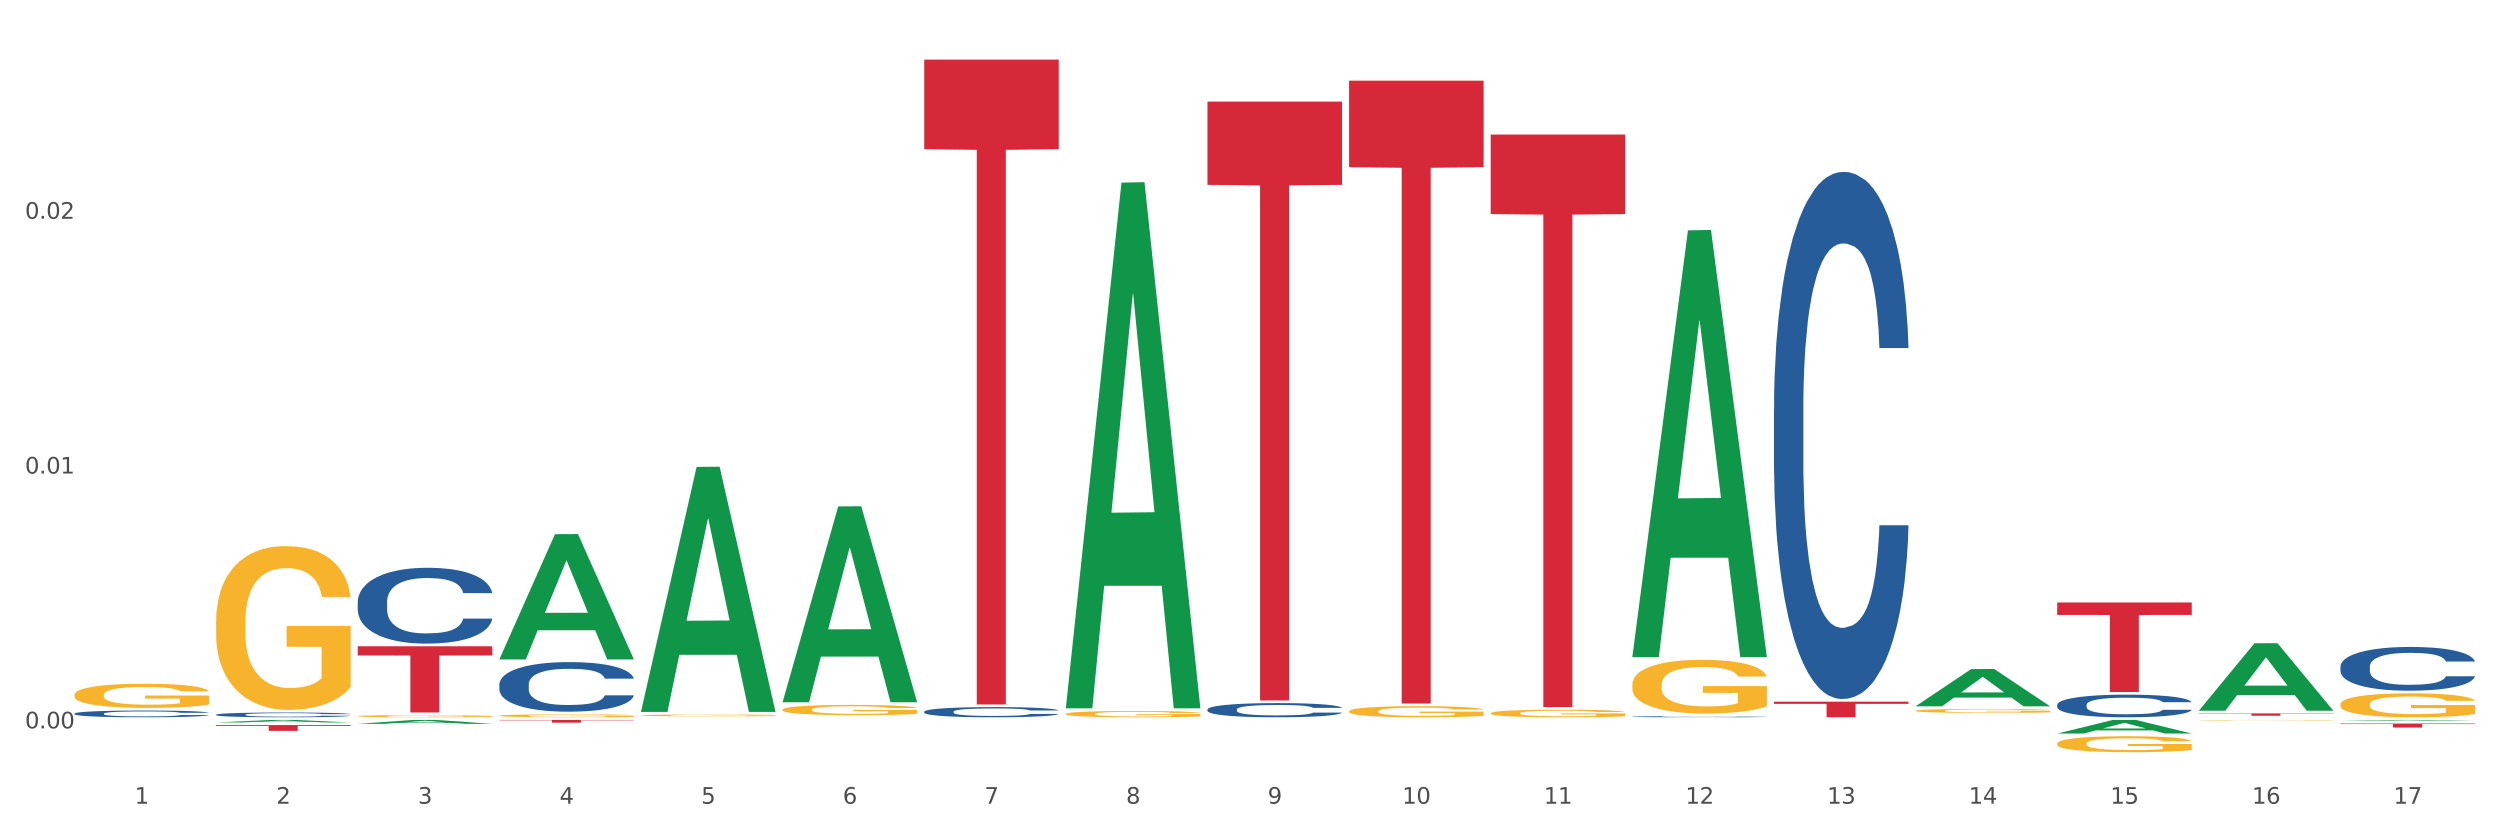 <?xml version="1.0" encoding="utf-8" standalone="no"?>
<!DOCTYPE svg PUBLIC "-//W3C//DTD SVG 1.1//EN"
  "http://www.w3.org/Graphics/SVG/1.1/DTD/svg11.dtd">
<svg xmlns:xlink="http://www.w3.org/1999/xlink" width="1080pt" height="360pt" viewBox="0 0 1080 360" xmlns="http://www.w3.org/2000/svg" version="1.1">
 <rect x="0" y="0" width="1080" height="360" fill="#333333" stroke="none"/>
 <defs>
  <style type="text/css">*{stroke-linejoin: round; stroke-linecap: butt}</style>
 </defs>
 <g id="figure_1">
  <g id="patch_1">
   <path d="M 0 360 
L 1080 360 
L 1080 0 
L 0 0 
z
" style="fill: #ffffff; stroke: #ffffff; stroke-linejoin: miter"/>
  </g>
  <g id="axes_1">
   <g id="matplotlib.axis_1">
    <g id="xtick_1">
     <g id="text_1">
      <!-- 1 -->
      <g style="fill: #4d4d4d" transform="translate(58.182 347.204) scale(0.096 -0.096)">
       <defs>
        <path id="DejaVuSans-31" d="M 794 531 
L 1825 531 
L 1825 4091 
L 703 3866 
L 703 4441 
L 1819 4666 
L 2450 4666 
L 2450 531 
L 3481 531 
L 3481 0 
L 794 0 
L 794 531 
z
" transform="scale(0.016)"/>
       </defs>
       <use xlink:href="#DejaVuSans-31"/>
      </g>
     </g>
    </g>
    <g id="xtick_2">
     <g id="text_2">
      <!-- 2 -->
      <g style="fill: #4d4d4d" transform="translate(119.364 347.204) scale(0.096 -0.096)">
       <defs>
        <path id="DejaVuSans-32" d="M 1228 531 
L 3431 531 
L 3431 0 
L 469 0 
L 469 531 
Q 828 903 1448 1529 
Q 2069 2156 2228 2338 
Q 2531 2678 2651 2914 
Q 2772 3150 2772 3378 
Q 2772 3750 2511 3984 
Q 2250 4219 1831 4219 
Q 1534 4219 1204 4116 
Q 875 4013 500 3803 
L 500 4441 
Q 881 4594 1212 4672 
Q 1544 4750 1819 4750 
Q 2544 4750 2975 4387 
Q 3406 4025 3406 3419 
Q 3406 3131 3298 2873 
Q 3191 2616 2906 2266 
Q 2828 2175 2409 1742 
Q 1991 1309 1228 531 
z
" transform="scale(0.016)"/>
       </defs>
       <use xlink:href="#DejaVuSans-32"/>
      </g>
     </g>
    </g>
    <g id="xtick_3">
     <g id="text_3">
      <!-- 3 -->
      <g style="fill: #4d4d4d" transform="translate(180.545 347.204) scale(0.096 -0.096)">
       <defs>
        <path id="DejaVuSans-33" d="M 2597 2516 
Q 3050 2419 3304 2112 
Q 3559 1806 3559 1356 
Q 3559 666 3084 287 
Q 2609 -91 1734 -91 
Q 1441 -91 1130 -33 
Q 819 25 488 141 
L 488 750 
Q 750 597 1062 519 
Q 1375 441 1716 441 
Q 2309 441 2620 675 
Q 2931 909 2931 1356 
Q 2931 1769 2642 2001 
Q 2353 2234 1838 2234 
L 1294 2234 
L 1294 2753 
L 1863 2753 
Q 2328 2753 2575 2939 
Q 2822 3125 2822 3475 
Q 2822 3834 2567 4026 
Q 2313 4219 1838 4219 
Q 1578 4219 1281 4162 
Q 984 4106 628 3988 
L 628 4550 
Q 988 4650 1302 4700 
Q 1616 4750 1894 4750 
Q 2613 4750 3031 4423 
Q 3450 4097 3450 3541 
Q 3450 3153 3228 2886 
Q 3006 2619 2597 2516 
z
" transform="scale(0.016)"/>
       </defs>
       <use xlink:href="#DejaVuSans-33"/>
      </g>
     </g>
    </g>
    <g id="xtick_4">
     <g id="text_4">
      <!-- 4 -->
      <g style="fill: #4d4d4d" transform="translate(241.726 347.204) scale(0.096 -0.096)">
       <defs>
        <path id="DejaVuSans-34" d="M 2419 4116 
L 825 1625 
L 2419 1625 
L 2419 4116 
z
M 2253 4666 
L 3047 4666 
L 3047 1625 
L 3713 1625 
L 3713 1100 
L 3047 1100 
L 3047 0 
L 2419 0 
L 2419 1100 
L 313 1100 
L 313 1709 
L 2253 4666 
z
" transform="scale(0.016)"/>
       </defs>
       <use xlink:href="#DejaVuSans-34"/>
      </g>
     </g>
    </g>
    <g id="xtick_5">
     <g id="text_5">
      <!-- 5 -->
      <g style="fill: #4d4d4d" transform="translate(302.908 347.204) scale(0.096 -0.096)">
       <defs>
        <path id="DejaVuSans-35" d="M 691 4666 
L 3169 4666 
L 3169 4134 
L 1269 4134 
L 1269 2991 
Q 1406 3038 1543 3061 
Q 1681 3084 1819 3084 
Q 2600 3084 3056 2656 
Q 3513 2228 3513 1497 
Q 3513 744 3044 326 
Q 2575 -91 1722 -91 
Q 1428 -91 1123 -41 
Q 819 9 494 109 
L 494 744 
Q 775 591 1075 516 
Q 1375 441 1709 441 
Q 2250 441 2565 725 
Q 2881 1009 2881 1497 
Q 2881 1984 2565 2268 
Q 2250 2553 1709 2553 
Q 1456 2553 1204 2497 
Q 953 2441 691 2322 
L 691 4666 
z
" transform="scale(0.016)"/>
       </defs>
       <use xlink:href="#DejaVuSans-35"/>
      </g>
     </g>
    </g>
    <g id="xtick_6">
     <g id="text_6">
      <!-- 6 -->
      <g style="fill: #4d4d4d" transform="translate(364.089 347.204) scale(0.096 -0.096)">
       <defs>
        <path id="DejaVuSans-36" d="M 2113 2584 
Q 1688 2584 1439 2293 
Q 1191 2003 1191 1497 
Q 1191 994 1439 701 
Q 1688 409 2113 409 
Q 2538 409 2786 701 
Q 3034 994 3034 1497 
Q 3034 2003 2786 2293 
Q 2538 2584 2113 2584 
z
M 3366 4563 
L 3366 3988 
Q 3128 4100 2886 4159 
Q 2644 4219 2406 4219 
Q 1781 4219 1451 3797 
Q 1122 3375 1075 2522 
Q 1259 2794 1537 2939 
Q 1816 3084 2150 3084 
Q 2853 3084 3261 2657 
Q 3669 2231 3669 1497 
Q 3669 778 3244 343 
Q 2819 -91 2113 -91 
Q 1303 -91 875 529 
Q 447 1150 447 2328 
Q 447 3434 972 4092 
Q 1497 4750 2381 4750 
Q 2619 4750 2861 4703 
Q 3103 4656 3366 4563 
z
" transform="scale(0.016)"/>
       </defs>
       <use xlink:href="#DejaVuSans-36"/>
      </g>
     </g>
    </g>
    <g id="xtick_7">
     <g id="text_7">
      <!-- 7 -->
      <g style="fill: #4d4d4d" transform="translate(425.271 347.204) scale(0.096 -0.096)">
       <defs>
        <path id="DejaVuSans-37" d="M 525 4666 
L 3525 4666 
L 3525 4397 
L 1831 0 
L 1172 0 
L 2766 4134 
L 525 4134 
L 525 4666 
z
" transform="scale(0.016)"/>
       </defs>
       <use xlink:href="#DejaVuSans-37"/>
      </g>
     </g>
    </g>
    <g id="xtick_8">
     <g id="text_8">
      <!-- 8 -->
      <g style="fill: #4d4d4d" transform="translate(486.452 347.204) scale(0.096 -0.096)">
       <defs>
        <path id="DejaVuSans-38" d="M 2034 2216 
Q 1584 2216 1326 1975 
Q 1069 1734 1069 1313 
Q 1069 891 1326 650 
Q 1584 409 2034 409 
Q 2484 409 2743 651 
Q 3003 894 3003 1313 
Q 3003 1734 2745 1975 
Q 2488 2216 2034 2216 
z
M 1403 2484 
Q 997 2584 770 2862 
Q 544 3141 544 3541 
Q 544 4100 942 4425 
Q 1341 4750 2034 4750 
Q 2731 4750 3128 4425 
Q 3525 4100 3525 3541 
Q 3525 3141 3298 2862 
Q 3072 2584 2669 2484 
Q 3125 2378 3379 2068 
Q 3634 1759 3634 1313 
Q 3634 634 3220 271 
Q 2806 -91 2034 -91 
Q 1263 -91 848 271 
Q 434 634 434 1313 
Q 434 1759 690 2068 
Q 947 2378 1403 2484 
z
M 1172 3481 
Q 1172 3119 1398 2916 
Q 1625 2713 2034 2713 
Q 2441 2713 2670 2916 
Q 2900 3119 2900 3481 
Q 2900 3844 2670 4047 
Q 2441 4250 2034 4250 
Q 1625 4250 1398 4047 
Q 1172 3844 1172 3481 
z
" transform="scale(0.016)"/>
       </defs>
       <use xlink:href="#DejaVuSans-38"/>
      </g>
     </g>
    </g>
    <g id="xtick_9">
     <g id="text_9">
      <!-- 9 -->
      <g style="fill: #4d4d4d" transform="translate(547.634 347.204) scale(0.096 -0.096)">
       <defs>
        <path id="DejaVuSans-39" d="M 703 97 
L 703 672 
Q 941 559 1184 500 
Q 1428 441 1663 441 
Q 2288 441 2617 861 
Q 2947 1281 2994 2138 
Q 2813 1869 2534 1725 
Q 2256 1581 1919 1581 
Q 1219 1581 811 2004 
Q 403 2428 403 3163 
Q 403 3881 828 4315 
Q 1253 4750 1959 4750 
Q 2769 4750 3195 4129 
Q 3622 3509 3622 2328 
Q 3622 1225 3098 567 
Q 2575 -91 1691 -91 
Q 1453 -91 1209 -44 
Q 966 3 703 97 
z
M 1959 2075 
Q 2384 2075 2632 2365 
Q 2881 2656 2881 3163 
Q 2881 3666 2632 3958 
Q 2384 4250 1959 4250 
Q 1534 4250 1286 3958 
Q 1038 3666 1038 3163 
Q 1038 2656 1286 2365 
Q 1534 2075 1959 2075 
z
" transform="scale(0.016)"/>
       </defs>
       <use xlink:href="#DejaVuSans-39"/>
      </g>
     </g>
    </g>
    <g id="xtick_10">
     <g id="text_10">
      <!-- 10 -->
      <g style="fill: #4d4d4d" transform="translate(605.761 347.204) scale(0.096 -0.096)">
       <defs>
        <path id="DejaVuSans-30" d="M 2034 4250 
Q 1547 4250 1301 3770 
Q 1056 3291 1056 2328 
Q 1056 1369 1301 889 
Q 1547 409 2034 409 
Q 2525 409 2770 889 
Q 3016 1369 3016 2328 
Q 3016 3291 2770 3770 
Q 2525 4250 2034 4250 
z
M 2034 4750 
Q 2819 4750 3233 4129 
Q 3647 3509 3647 2328 
Q 3647 1150 3233 529 
Q 2819 -91 2034 -91 
Q 1250 -91 836 529 
Q 422 1150 422 2328 
Q 422 3509 836 4129 
Q 1250 4750 2034 4750 
z
" transform="scale(0.016)"/>
       </defs>
       <use xlink:href="#DejaVuSans-31"/>
       <use xlink:href="#DejaVuSans-30" transform="translate(63.623 0)"/>
      </g>
     </g>
    </g>
    <g id="xtick_11">
     <g id="text_11">
      <!-- 11 -->
      <g style="fill: #4d4d4d" transform="translate(666.942 347.204) scale(0.096 -0.096)">
       <use xlink:href="#DejaVuSans-31"/>
       <use xlink:href="#DejaVuSans-31" transform="translate(63.623 0)"/>
      </g>
     </g>
    </g>
    <g id="xtick_12">
     <g id="text_12">
      <!-- 12 -->
      <g style="fill: #4d4d4d" transform="translate(728.124 347.204) scale(0.096 -0.096)">
       <use xlink:href="#DejaVuSans-31"/>
       <use xlink:href="#DejaVuSans-32" transform="translate(63.623 0)"/>
      </g>
     </g>
    </g>
    <g id="xtick_13">
     <g id="text_13">
      <!-- 13 -->
      <g style="fill: #4d4d4d" transform="translate(789.305 347.204) scale(0.096 -0.096)">
       <use xlink:href="#DejaVuSans-31"/>
       <use xlink:href="#DejaVuSans-33" transform="translate(63.623 0)"/>
      </g>
     </g>
    </g>
    <g id="xtick_14">
     <g id="text_14">
      <!-- 14 -->
      <g style="fill: #4d4d4d" transform="translate(850.487 347.204) scale(0.096 -0.096)">
       <use xlink:href="#DejaVuSans-31"/>
       <use xlink:href="#DejaVuSans-34" transform="translate(63.623 0)"/>
      </g>
     </g>
    </g>
    <g id="xtick_15">
     <g id="text_15">
      <!-- 15 -->
      <g style="fill: #4d4d4d" transform="translate(911.668 347.204) scale(0.096 -0.096)">
       <use xlink:href="#DejaVuSans-31"/>
       <use xlink:href="#DejaVuSans-35" transform="translate(63.623 0)"/>
      </g>
     </g>
    </g>
    <g id="xtick_16">
     <g id="text_16">
      <!-- 16 -->
      <g style="fill: #4d4d4d" transform="translate(972.849 347.204) scale(0.096 -0.096)">
       <use xlink:href="#DejaVuSans-31"/>
       <use xlink:href="#DejaVuSans-36" transform="translate(63.623 0)"/>
      </g>
     </g>
    </g>
    <g id="xtick_17">
     <g id="text_17">
      <!-- 17 -->
      <g style="fill: #4d4d4d" transform="translate(1034.031 347.204) scale(0.096 -0.096)">
       <use xlink:href="#DejaVuSans-31"/>
       <use xlink:href="#DejaVuSans-37" transform="translate(63.623 0)"/>
      </g>
     </g>
    </g>
    <g id="xtick_18"/>
    <g id="xtick_19"/>
    <g id="xtick_20"/>
    <g id="xtick_21"/>
    <g id="xtick_22"/>
    <g id="xtick_23"/>
    <g id="xtick_24"/>
    <g id="xtick_25"/>
    <g id="xtick_26"/>
    <g id="xtick_27"/>
    <g id="xtick_28"/>
    <g id="xtick_29"/>
    <g id="xtick_30"/>
    <g id="xtick_31"/>
    <g id="xtick_32"/>
    <g id="xtick_33"/>
   </g>
   <g id="matplotlib.axis_2">
    <g id="ytick_1">
     <g id="text_18">
      <!-- 0.00 -->
      <g style="fill: #4d4d4d" transform="translate(10.8 314.66) scale(0.096 -0.096)">
       <defs>
        <path id="DejaVuSans-2e" d="M 684 794 
L 1344 794 
L 1344 0 
L 684 0 
L 684 794 
z
" transform="scale(0.016)"/>
       </defs>
       <use xlink:href="#DejaVuSans-30"/>
       <use xlink:href="#DejaVuSans-2e" transform="translate(63.623 0)"/>
       <use xlink:href="#DejaVuSans-30" transform="translate(95.41 0)"/>
       <use xlink:href="#DejaVuSans-30" transform="translate(159.033 0)"/>
      </g>
     </g>
    </g>
    <g id="ytick_2">
     <g id="text_19">
      <!-- 0.01 -->
      <g style="fill: #4d4d4d" transform="translate(10.8 204.574) scale(0.096 -0.096)">
       <use xlink:href="#DejaVuSans-30"/>
       <use xlink:href="#DejaVuSans-2e" transform="translate(63.623 0)"/>
       <use xlink:href="#DejaVuSans-30" transform="translate(95.41 0)"/>
       <use xlink:href="#DejaVuSans-31" transform="translate(159.033 0)"/>
      </g>
     </g>
    </g>
    <g id="ytick_3">
     <g id="text_20">
      <!-- 0.02 -->
      <g style="fill: #4d4d4d" transform="translate(10.8 94.489) scale(0.096 -0.096)">
       <use xlink:href="#DejaVuSans-30"/>
       <use xlink:href="#DejaVuSans-2e" transform="translate(63.623 0)"/>
       <use xlink:href="#DejaVuSans-30" transform="translate(95.41 0)"/>
       <use xlink:href="#DejaVuSans-32" transform="translate(159.033 0)"/>
      </g>
     </g>
    </g>
    <g id="ytick_4"/>
    <g id="ytick_5"/>
    <g id="ytick_6"/>
   </g>
   <g id="PolyCollection_1">
    <path d="M 93.356 312.1 
L 93.416 312.099 
L 117.384 311.014 
L 127.331 311.012 
L 151.479 312.102 
L 139.974 312.102 
L 134.761 311.848 
L 110.014 311.848 
L 109.834 311.852 
L 104.801 312.102 
L 93.356 312.102 
L 93.356 312.1 
L 113.13 311.697 
L 131.645 311.696 
L 122.478 311.245 
L 122.358 311.243 
L 122.238 311.246 
L 113.07 311.696 
L 113.13 311.697 
L 93.356 312.1 
z
" clip-path="url(#p726e643c04)" style="fill: #109648"/>
    <path d="M 154.538 312.701 
L 154.598 312.7 
L 178.566 311.014 
L 188.512 311.012 
L 212.66 312.704 
L 201.156 312.704 
L 195.943 312.31 
L 171.196 312.31 
L 171.016 312.317 
L 165.983 312.704 
L 154.538 312.704 
L 154.538 312.701 
L 174.311 312.075 
L 192.827 312.074 
L 183.659 311.373 
L 183.539 311.37 
L 183.419 311.375 
L 174.251 312.074 
L 174.311 312.075 
L 154.538 312.701 
z
" clip-path="url(#p726e643c04)" style="fill: #109648"/>
    <path d="M 215.719 284.783 
L 215.779 284.732 
L 239.747 230.77 
L 249.694 230.72 
L 273.842 284.885 
L 262.337 284.885 
L 257.124 272.272 
L 232.377 272.272 
L 232.197 272.475 
L 227.164 284.885 
L 215.719 284.885 
L 215.719 284.783 
L 235.493 264.744 
L 254.008 264.694 
L 244.84 242.265 
L 244.72 242.163 
L 244.601 242.315 
L 235.433 264.694 
L 235.493 264.744 
L 215.719 284.783 
z
" clip-path="url(#p726e643c04)" style="fill: #109648"/>
    <path d="M 276.901 307.346 
L 276.961 307.247 
L 300.929 201.7 
L 310.875 201.6 
L 335.023 307.545 
L 323.518 307.545 
L 318.305 282.874 
L 293.558 282.874 
L 293.379 283.272 
L 288.345 307.545 
L 276.901 307.545 
L 276.901 307.346 
L 296.674 268.152 
L 315.19 268.052 
L 306.022 224.182 
L 305.902 223.983 
L 305.782 224.281 
L 296.614 268.052 
L 296.674 268.152 
L 276.901 307.346 
z
" clip-path="url(#p726e643c04)" style="fill: #109648"/>
    <path d="M 338.082 303.214 
L 338.142 303.134 
L 362.11 218.773 
L 372.057 218.693 
L 396.204 303.373 
L 384.7 303.373 
L 379.487 283.654 
L 354.74 283.654 
L 354.56 283.972 
L 349.527 303.373 
L 338.082 303.373 
L 338.082 303.214 
L 357.856 271.886 
L 376.371 271.807 
L 367.203 236.742 
L 367.083 236.583 
L 366.963 236.822 
L 357.796 271.807 
L 357.856 271.886 
L 338.082 303.214 
z
" clip-path="url(#p726e643c04)" style="fill: #109648"/>
    <path d="M 460.445 305.584 
L 460.505 305.371 
L 484.473 78.901 
L 494.42 78.687 
L 518.567 306.011 
L 507.063 306.011 
L 501.85 253.076 
L 477.103 253.076 
L 476.923 253.929 
L 471.89 306.011 
L 460.445 306.011 
L 460.445 305.584 
L 480.218 221.485 
L 498.734 221.272 
L 489.566 127.14 
L 489.446 126.714 
L 489.326 127.354 
L 480.159 221.272 
L 480.218 221.485 
L 460.445 305.584 
z
" clip-path="url(#p726e643c04)" style="fill: #109648"/>
    <path d="M 705.171 283.563 
L 705.23 283.39 
L 729.198 99.516 
L 739.145 99.343 
L 763.293 283.91 
L 751.788 283.91 
L 746.575 240.931 
L 721.828 240.931 
L 721.649 241.624 
L 716.615 283.91 
L 705.171 283.91 
L 705.171 283.563 
L 724.944 215.282 
L 743.459 215.109 
L 734.292 138.683 
L 734.172 138.336 
L 734.052 138.856 
L 724.884 215.109 
L 724.944 215.282 
L 705.171 283.563 
z
" clip-path="url(#p726e643c04)" style="fill: #109648"/>
    <path d="M 827.533 305.097 
L 827.593 305.082 
L 851.561 289.03 
L 861.508 289.015 
L 885.656 305.127 
L 874.151 305.127 
L 868.938 301.375 
L 844.191 301.375 
L 844.011 301.436 
L 838.978 305.127 
L 827.533 305.127 
L 827.533 305.097 
L 847.307 299.136 
L 865.822 299.121 
L 856.654 292.449 
L 856.535 292.419 
L 856.415 292.464 
L 847.247 299.121 
L 847.307 299.136 
L 827.533 305.097 
z
" clip-path="url(#p726e643c04)" style="fill: #109648"/>
    <path d="M 827.533 307.054 
L 827.602 307.052 
L 827.602 306.996 
L 827.739 306.948 
L 828.425 306.832 
L 829.455 306.736 
L 830.21 306.684 
L 830.964 306.642 
L 831.857 306.601 
L 832.954 306.557 
L 834.945 306.493 
L 836.18 306.461 
L 837.689 306.427 
L 840.434 306.377 
L 842.424 306.349 
L 844.483 306.326 
L 847.845 306.298 
L 850.041 306.285 
L 852.374 306.276 
L 855.188 306.27 
L 857.315 306.268 
L 861.981 306.273 
L 865.961 306.287 
L 867.883 306.298 
L 870.353 306.316 
L 871.657 306.329 
L 873.784 306.354 
L 875.98 306.386 
L 877.49 306.414 
L 879.754 306.467 
L 881.47 306.52 
L 883.048 306.585 
L 883.872 306.63 
L 884.489 306.672 
L 885.038 306.72 
L 885.587 306.796 
L 873.235 306.796 
L 872.755 306.742 
L 872 306.691 
L 870.902 306.641 
L 869.941 306.61 
L 868.295 306.571 
L 866.785 306.546 
L 865.207 306.528 
L 863.285 306.512 
L 861.775 306.504 
L 859.648 306.498 
L 855.462 306.5 
L 852.649 306.512 
L 850.727 306.528 
L 849.492 306.542 
L 848.394 306.557 
L 847.159 306.579 
L 845.718 306.611 
L 844.689 306.641 
L 843.659 306.678 
L 842.836 306.715 
L 842.081 306.759 
L 841.464 306.805 
L 840.983 306.854 
L 840.571 306.913 
L 840.228 307.01 
L 840.228 307.223 
L 840.366 307.271 
L 840.709 307.335 
L 841.12 307.383 
L 841.807 307.44 
L 842.424 307.479 
L 843.591 307.535 
L 844.895 307.582 
L 845.924 307.611 
L 846.953 307.636 
L 848.737 307.67 
L 850.727 307.698 
L 852.443 307.715 
L 854.776 307.731 
L 856.354 307.737 
L 857.727 307.74 
L 861.089 307.74 
L 863.491 307.735 
L 866.167 307.725 
L 868.226 307.711 
L 869.941 307.694 
L 871.863 307.666 
L 873.098 307.639 
L 873.098 307.315 
L 858.001 307.313 
L 858.001 307.097 
L 885.656 307.097 
L 885.656 307.731 
L 884.489 307.763 
L 883.185 307.793 
L 881.813 307.819 
L 879.754 307.852 
L 877.284 307.883 
L 875.088 307.905 
L 872.755 307.923 
L 870.01 307.94 
L 866.442 307.956 
L 864.246 307.962 
L 861.501 307.967 
L 858.276 307.968 
L 855.462 307.965 
L 852.717 307.957 
L 849.835 307.943 
L 847.022 307.923 
L 844.895 307.903 
L 842.767 307.878 
L 840.503 307.846 
L 838.719 307.815 
L 837.346 307.787 
L 835.837 307.751 
L 834.19 307.704 
L 832.954 307.662 
L 831.857 307.619 
L 830.69 307.563 
L 829.867 307.515 
L 829.043 307.454 
L 828.563 307.409 
L 828.014 307.34 
L 827.602 307.242 
L 827.533 307.054 
z
" clip-path="url(#p726e643c04)" style="fill: #f7b32b"/>
    <path d="M 1011.078 311.415 
L 1011.138 311.414 
L 1035.106 311.013 
L 1045.052 311.012 
L 1069.2 311.415 
L 1057.695 311.415 
L 1052.482 311.321 
L 1027.735 311.321 
L 1027.556 311.323 
L 1022.522 311.415 
L 1011.078 311.415 
L 1011.078 311.415 
L 1030.851 311.266 
L 1049.366 311.265 
L 1040.199 311.098 
L 1040.079 311.098 
L 1039.959 311.099 
L 1030.791 311.265 
L 1030.851 311.266 
L 1011.078 311.415 
z
" clip-path="url(#p726e643c04)" style="fill: #109648"/>
    <path d="M 949.896 306.991 
L 949.956 306.964 
L 973.924 277.889 
L 983.871 277.862 
L 1008.019 307.046 
L 996.514 307.046 
L 991.301 300.25 
L 966.554 300.25 
L 966.374 300.36 
L 961.341 307.046 
L 949.896 307.046 
L 949.896 306.991 
L 969.67 296.195 
L 988.185 296.167 
L 979.017 284.082 
L 978.897 284.028 
L 978.778 284.11 
L 969.61 296.167 
L 969.67 296.195 
L 949.896 306.991 
z
" clip-path="url(#p726e643c04)" style="fill: #109648"/>
    <path d="M 888.715 316.887 
L 888.775 316.882 
L 912.743 311.018 
L 922.689 311.012 
L 946.837 316.898 
L 935.333 316.898 
L 930.12 315.528 
L 905.373 315.528 
L 905.193 315.55 
L 900.16 316.898 
L 888.715 316.898 
L 888.715 316.887 
L 908.488 314.71 
L 927.004 314.704 
L 917.836 312.267 
L 917.716 312.256 
L 917.596 312.273 
L 908.428 314.704 
L 908.488 314.71 
L 888.715 316.887 
z
" clip-path="url(#p726e643c04)" style="fill: #109648"/>
    <path d="M 643.989 58.105 
L 702.112 58.105 
L 702.112 92.478 
L 679.248 92.71 
L 679.248 305.452 
L 666.715 305.452 
L 666.715 92.71 
L 643.989 92.478 
L 643.989 58.337 
L 643.989 58.105 
z
" clip-path="url(#p726e643c04)" style="fill: #d62839"/>
    <path d="M 888.715 321.233 
L 888.783 321.226 
L 888.783 320.999 
L 888.921 320.803 
L 889.607 320.33 
L 890.636 319.939 
L 891.391 319.731 
L 892.146 319.56 
L 893.038 319.39 
L 894.136 319.213 
L 896.126 318.954 
L 897.361 318.822 
L 898.871 318.683 
L 901.616 318.481 
L 903.606 318.367 
L 905.664 318.273 
L 909.027 318.159 
L 911.223 318.109 
L 913.556 318.071 
L 916.369 318.046 
L 918.497 318.039 
L 923.163 318.058 
L 927.143 318.115 
L 929.064 318.159 
L 931.535 318.235 
L 932.838 318.285 
L 934.966 318.386 
L 937.162 318.519 
L 938.671 318.633 
L 940.936 318.847 
L 942.651 319.062 
L 944.23 319.327 
L 945.053 319.51 
L 945.671 319.68 
L 946.22 319.876 
L 946.769 320.185 
L 934.417 320.185 
L 933.936 319.964 
L 933.182 319.756 
L 932.084 319.554 
L 931.123 319.428 
L 929.476 319.27 
L 927.966 319.169 
L 926.388 319.093 
L 924.467 319.03 
L 922.957 318.999 
L 920.83 318.973 
L 916.644 318.98 
L 913.83 319.03 
L 911.909 319.093 
L 910.674 319.15 
L 909.576 319.213 
L 908.341 319.301 
L 906.899 319.434 
L 905.87 319.554 
L 904.841 319.705 
L 904.017 319.857 
L 903.263 320.033 
L 902.645 320.223 
L 902.165 320.418 
L 901.753 320.658 
L 901.41 321.056 
L 901.41 321.92 
L 901.547 322.116 
L 901.89 322.375 
L 902.302 322.57 
L 902.988 322.804 
L 903.606 322.962 
L 904.772 323.189 
L 906.076 323.378 
L 907.105 323.498 
L 908.135 323.599 
L 909.919 323.738 
L 911.909 323.851 
L 913.624 323.921 
L 915.958 323.984 
L 917.536 324.009 
L 918.908 324.022 
L 922.271 324.022 
L 924.672 324.003 
L 927.349 323.959 
L 929.407 323.902 
L 931.123 323.833 
L 933.044 323.719 
L 934.279 323.612 
L 934.279 322.293 
L 919.183 322.286 
L 919.183 321.409 
L 946.837 321.409 
L 946.837 323.984 
L 945.671 324.116 
L 944.367 324.236 
L 942.994 324.344 
L 940.936 324.476 
L 938.465 324.602 
L 936.269 324.691 
L 933.936 324.766 
L 931.191 324.836 
L 927.623 324.899 
L 925.427 324.924 
L 922.682 324.943 
L 919.457 324.95 
L 916.644 324.937 
L 913.899 324.905 
L 911.017 324.849 
L 908.203 324.766 
L 906.076 324.684 
L 903.949 324.583 
L 901.684 324.451 
L 899.9 324.325 
L 898.528 324.211 
L 897.018 324.066 
L 895.371 323.877 
L 894.136 323.706 
L 893.038 323.53 
L 891.871 323.302 
L 891.048 323.107 
L 890.224 322.861 
L 889.744 322.678 
L 889.195 322.394 
L 888.783 321.996 
L 888.715 321.233 
z
" clip-path="url(#p726e643c04)" style="fill: #f7b32b"/>
    <path d="M 1011.078 304.303 
L 1011.146 304.294 
L 1011.146 303.953 
L 1011.284 303.66 
L 1011.97 302.951 
L 1012.999 302.365 
L 1013.754 302.053 
L 1014.509 301.798 
L 1015.401 301.543 
L 1016.499 301.278 
L 1018.489 300.89 
L 1019.724 300.692 
L 1021.234 300.484 
L 1023.978 300.181 
L 1025.969 300.011 
L 1028.027 299.869 
L 1031.39 299.699 
L 1033.585 299.624 
L 1035.919 299.567 
L 1038.732 299.529 
L 1040.859 299.52 
L 1045.526 299.548 
L 1049.506 299.633 
L 1051.427 299.699 
L 1053.897 299.813 
L 1055.201 299.888 
L 1057.328 300.04 
L 1059.524 300.238 
L 1061.034 300.408 
L 1063.299 300.73 
L 1065.014 301.051 
L 1066.592 301.448 
L 1067.416 301.722 
L 1068.033 301.978 
L 1068.582 302.271 
L 1069.131 302.734 
L 1056.78 302.734 
L 1056.299 302.403 
L 1055.544 302.091 
L 1054.446 301.789 
L 1053.486 301.599 
L 1051.839 301.363 
L 1050.329 301.212 
L 1048.751 301.098 
L 1046.829 301.004 
L 1045.32 300.957 
L 1043.192 300.919 
L 1039.007 300.928 
L 1036.193 301.004 
L 1034.272 301.098 
L 1033.037 301.184 
L 1031.939 301.278 
L 1030.703 301.41 
L 1029.262 301.609 
L 1028.233 301.789 
L 1027.204 302.015 
L 1026.38 302.242 
L 1025.625 302.507 
L 1025.008 302.791 
L 1024.527 303.084 
L 1024.116 303.443 
L 1023.773 304.039 
L 1023.773 305.334 
L 1023.91 305.627 
L 1024.253 306.014 
L 1024.665 306.307 
L 1025.351 306.657 
L 1025.969 306.894 
L 1027.135 307.234 
L 1028.439 307.517 
L 1029.468 307.697 
L 1030.498 307.848 
L 1032.282 308.056 
L 1034.272 308.227 
L 1035.987 308.331 
L 1038.32 308.425 
L 1039.899 308.463 
L 1041.271 308.482 
L 1044.634 308.482 
L 1047.035 308.453 
L 1049.712 308.387 
L 1051.77 308.302 
L 1053.486 308.198 
L 1055.407 308.028 
L 1056.642 307.867 
L 1056.642 305.891 
L 1041.546 305.882 
L 1041.546 304.568 
L 1069.2 304.568 
L 1069.2 308.425 
L 1068.033 308.624 
L 1066.73 308.803 
L 1065.357 308.964 
L 1063.299 309.162 
L 1060.828 309.352 
L 1058.632 309.484 
L 1056.299 309.597 
L 1053.554 309.701 
L 1049.986 309.796 
L 1047.79 309.834 
L 1045.045 309.862 
L 1041.82 309.871 
L 1039.007 309.853 
L 1036.262 309.805 
L 1033.38 309.72 
L 1030.566 309.597 
L 1028.439 309.474 
L 1026.312 309.323 
L 1024.047 309.125 
L 1022.263 308.936 
L 1020.891 308.765 
L 1019.381 308.548 
L 1017.734 308.264 
L 1016.499 308.009 
L 1015.401 307.744 
L 1014.234 307.404 
L 1013.411 307.111 
L 1012.587 306.742 
L 1012.107 306.468 
L 1011.558 306.043 
L 1011.146 305.447 
L 1011.078 304.303 
z
" clip-path="url(#p726e643c04)" style="fill: #f7b32b"/>
    <path d="M 949.896 311.127 
L 949.965 311.127 
L 949.965 311.119 
L 950.102 311.112 
L 950.788 311.095 
L 951.818 311.081 
L 952.572 311.073 
L 953.327 311.067 
L 954.219 311.061 
L 955.317 311.055 
L 957.307 311.045 
L 958.543 311.041 
L 960.052 311.036 
L 962.797 311.028 
L 964.787 311.024 
L 966.846 311.021 
L 970.208 311.017 
L 972.404 311.015 
L 974.737 311.014 
L 977.551 311.013 
L 979.678 311.012 
L 984.344 311.013 
L 988.324 311.015 
L 990.246 311.017 
L 992.716 311.02 
L 994.02 311.021 
L 996.147 311.025 
L 998.343 311.03 
L 999.853 311.034 
L 1002.117 311.041 
L 1003.833 311.049 
L 1005.411 311.059 
L 1006.234 311.065 
L 1006.852 311.071 
L 1007.401 311.078 
L 1007.95 311.089 
L 995.598 311.089 
L 995.118 311.082 
L 994.363 311.074 
L 993.265 311.067 
L 992.304 311.062 
L 990.657 311.057 
L 989.148 311.053 
L 987.569 311.05 
L 985.648 311.048 
L 984.138 311.047 
L 982.011 311.046 
L 977.825 311.046 
L 975.012 311.048 
L 973.09 311.05 
L 971.855 311.052 
L 970.757 311.055 
L 969.522 311.058 
L 968.081 311.063 
L 967.052 311.067 
L 966.022 311.072 
L 965.199 311.078 
L 964.444 311.084 
L 963.826 311.091 
L 963.346 311.098 
L 962.934 311.106 
L 962.591 311.121 
L 962.591 311.152 
L 962.728 311.159 
L 963.072 311.168 
L 963.483 311.175 
L 964.169 311.183 
L 964.787 311.189 
L 965.954 311.197 
L 967.257 311.204 
L 968.287 311.208 
L 969.316 311.212 
L 971.1 311.217 
L 973.09 311.221 
L 974.806 311.223 
L 977.139 311.226 
L 978.717 311.227 
L 980.09 311.227 
L 983.452 311.227 
L 985.854 311.226 
L 988.53 311.225 
L 990.589 311.223 
L 992.304 311.22 
L 994.226 311.216 
L 995.461 311.212 
L 995.461 311.165 
L 980.364 311.165 
L 980.364 311.133 
L 1008.019 311.133 
L 1008.019 311.226 
L 1006.852 311.23 
L 1005.548 311.235 
L 1004.176 311.239 
L 1002.117 311.243 
L 999.647 311.248 
L 997.451 311.251 
L 995.118 311.254 
L 992.373 311.256 
L 988.805 311.259 
L 986.609 311.259 
L 983.864 311.26 
L 980.639 311.26 
L 977.825 311.26 
L 975.08 311.259 
L 972.198 311.257 
L 969.385 311.254 
L 967.257 311.251 
L 965.13 311.247 
L 962.866 311.242 
L 961.082 311.238 
L 959.709 311.234 
L 958.199 311.229 
L 956.553 311.222 
L 955.317 311.216 
L 954.219 311.209 
L 953.053 311.201 
L 952.229 311.194 
L 951.406 311.185 
L 950.926 311.179 
L 950.377 311.169 
L 949.965 311.154 
L 949.896 311.127 
z
" clip-path="url(#p726e643c04)" style="fill: #f7b32b"/>
    <path d="M 766.352 303.129 
L 824.474 303.129 
L 824.474 304.066 
L 801.611 304.072 
L 801.611 309.871 
L 789.078 309.871 
L 789.078 304.072 
L 766.352 304.066 
L 766.352 303.135 
L 766.352 303.129 
z
" clip-path="url(#p726e643c04)" style="fill: #d62839"/>
    <path d="M 521.626 43.904 
L 579.749 43.904 
L 579.749 79.853 
L 556.885 80.096 
L 556.885 302.595 
L 544.352 302.595 
L 544.352 80.096 
L 521.626 79.853 
L 521.626 44.146 
L 521.626 43.904 
z
" clip-path="url(#p726e643c04)" style="fill: #d62839"/>
    <path d="M 949.896 308.187 
L 1008.019 308.187 
L 1008.019 308.327 
L 985.155 308.328 
L 985.155 309.193 
L 972.622 309.193 
L 972.622 308.328 
L 949.896 308.327 
L 949.896 308.188 
L 949.896 308.187 
z
" clip-path="url(#p726e643c04)" style="fill: #d62839"/>
    <path d="M 888.715 260.262 
L 946.837 260.262 
L 946.837 265.638 
L 923.974 265.674 
L 923.974 298.946 
L 911.44 298.946 
L 911.44 265.674 
L 888.715 265.638 
L 888.715 260.298 
L 888.715 260.262 
z
" clip-path="url(#p726e643c04)" style="fill: #d62839"/>
    <path d="M 582.808 34.836 
L 640.93 34.836 
L 640.93 72.231 
L 618.067 72.483 
L 618.067 303.922 
L 605.533 303.922 
L 605.533 72.483 
L 582.808 72.231 
L 582.808 35.089 
L 582.808 34.836 
z
" clip-path="url(#p726e643c04)" style="fill: #d62839"/>
    <path d="M 276.901 309.041 
L 276.969 309.041 
L 276.969 309.015 
L 277.107 308.994 
L 277.793 308.941 
L 278.822 308.897 
L 279.577 308.874 
L 280.332 308.855 
L 281.224 308.836 
L 282.322 308.817 
L 284.312 308.788 
L 285.547 308.773 
L 287.057 308.758 
L 289.801 308.735 
L 291.792 308.723 
L 293.85 308.712 
L 297.213 308.7 
L 299.408 308.694 
L 301.742 308.69 
L 304.555 308.687 
L 306.682 308.686 
L 311.349 308.688 
L 315.329 308.695 
L 317.25 308.7 
L 319.72 308.708 
L 321.024 308.714 
L 323.152 308.725 
L 325.347 308.74 
L 326.857 308.752 
L 329.122 308.776 
L 330.837 308.8 
L 332.415 308.829 
L 333.239 308.85 
L 333.856 308.869 
L 334.405 308.89 
L 334.954 308.925 
L 322.603 308.925 
L 322.122 308.9 
L 321.367 308.877 
L 320.269 308.855 
L 319.309 308.841 
L 317.662 308.823 
L 316.152 308.812 
L 314.574 308.803 
L 312.652 308.796 
L 311.143 308.793 
L 309.015 308.79 
L 304.83 308.791 
L 302.016 308.796 
L 300.095 308.803 
L 298.86 308.81 
L 297.762 308.817 
L 296.526 308.827 
L 295.085 308.841 
L 294.056 308.855 
L 293.027 308.872 
L 292.203 308.888 
L 291.448 308.908 
L 290.831 308.929 
L 290.35 308.951 
L 289.939 308.977 
L 289.596 309.022 
L 289.596 309.118 
L 289.733 309.14 
L 290.076 309.168 
L 290.488 309.19 
L 291.174 309.216 
L 291.792 309.234 
L 292.958 309.259 
L 294.262 309.28 
L 295.291 309.293 
L 296.321 309.304 
L 298.105 309.32 
L 300.095 309.333 
L 301.81 309.34 
L 304.143 309.347 
L 305.722 309.35 
L 307.094 309.351 
L 310.457 309.351 
L 312.858 309.349 
L 315.535 309.344 
L 317.593 309.338 
L 319.309 309.33 
L 321.23 309.318 
L 322.465 309.306 
L 322.465 309.159 
L 307.369 309.158 
L 307.369 309.061 
L 335.023 309.061 
L 335.023 309.347 
L 333.856 309.362 
L 332.553 309.375 
L 331.18 309.387 
L 329.122 309.402 
L 326.651 309.416 
L 324.455 309.426 
L 322.122 309.434 
L 319.377 309.442 
L 315.809 309.449 
L 313.613 309.452 
L 310.868 309.454 
L 307.643 309.455 
L 304.83 309.453 
L 302.085 309.45 
L 299.203 309.443 
L 296.389 309.434 
L 294.262 309.425 
L 292.135 309.414 
L 289.87 309.399 
L 288.086 309.385 
L 286.714 309.373 
L 285.204 309.356 
L 283.557 309.335 
L 282.322 309.316 
L 281.224 309.297 
L 280.057 309.271 
L 279.234 309.25 
L 278.41 309.222 
L 277.93 309.202 
L 277.381 309.17 
L 276.969 309.126 
L 276.901 309.041 
z
" clip-path="url(#p726e643c04)" style="fill: #f7b32b"/>
    <path d="M 338.082 306.572 
L 338.151 306.568 
L 338.151 306.422 
L 338.288 306.295 
L 338.974 305.99 
L 340.003 305.738 
L 340.758 305.604 
L 341.513 305.494 
L 342.405 305.384 
L 343.503 305.271 
L 345.493 305.104 
L 346.728 305.018 
L 348.238 304.929 
L 350.983 304.799 
L 352.973 304.725 
L 355.032 304.664 
L 358.394 304.591 
L 360.59 304.559 
L 362.923 304.534 
L 365.737 304.518 
L 367.864 304.514 
L 372.53 304.526 
L 376.51 304.563 
L 378.431 304.591 
L 380.902 304.64 
L 382.206 304.673 
L 384.333 304.738 
L 386.529 304.823 
L 388.038 304.896 
L 390.303 305.035 
L 392.019 305.173 
L 393.597 305.344 
L 394.42 305.462 
L 395.038 305.571 
L 395.587 305.698 
L 396.136 305.897 
L 383.784 305.897 
L 383.304 305.755 
L 382.549 305.62 
L 381.451 305.49 
L 380.49 305.409 
L 378.843 305.307 
L 377.334 305.242 
L 375.755 305.193 
L 373.834 305.153 
L 372.324 305.132 
L 370.197 305.116 
L 366.011 305.12 
L 363.198 305.153 
L 361.276 305.193 
L 360.041 305.23 
L 358.943 305.271 
L 357.708 305.327 
L 356.267 305.413 
L 355.237 305.49 
L 354.208 305.588 
L 353.385 305.685 
L 352.63 305.799 
L 352.012 305.921 
L 351.532 306.047 
L 351.12 306.202 
L 350.777 306.458 
L 350.777 307.015 
L 350.914 307.141 
L 351.257 307.308 
L 351.669 307.434 
L 352.355 307.585 
L 352.973 307.686 
L 354.139 307.833 
L 355.443 307.955 
L 356.473 308.032 
L 357.502 308.097 
L 359.286 308.187 
L 361.276 308.26 
L 362.992 308.305 
L 365.325 308.345 
L 366.903 308.362 
L 368.276 308.37 
L 371.638 308.37 
L 374.04 308.358 
L 376.716 308.329 
L 378.775 308.293 
L 380.49 308.248 
L 382.412 308.175 
L 383.647 308.105 
L 383.647 307.255 
L 368.55 307.251 
L 368.55 306.686 
L 396.204 306.686 
L 396.204 308.345 
L 395.038 308.431 
L 393.734 308.508 
L 392.362 308.577 
L 390.303 308.663 
L 387.833 308.744 
L 385.637 308.801 
L 383.304 308.85 
L 380.559 308.894 
L 376.99 308.935 
L 374.795 308.951 
L 372.05 308.964 
L 368.824 308.968 
L 366.011 308.96 
L 363.266 308.939 
L 360.384 308.903 
L 357.571 308.85 
L 355.443 308.797 
L 353.316 308.732 
L 351.052 308.646 
L 349.267 308.565 
L 347.895 308.492 
L 346.385 308.398 
L 344.738 308.276 
L 343.503 308.166 
L 342.405 308.053 
L 341.239 307.906 
L 340.415 307.78 
L 339.592 307.621 
L 339.111 307.503 
L 338.562 307.32 
L 338.151 307.064 
L 338.082 306.572 
z
" clip-path="url(#p726e643c04)" style="fill: #f7b32b"/>
    <path d="M 460.445 308.409 
L 460.514 308.406 
L 460.514 308.317 
L 460.651 308.24 
L 461.337 308.054 
L 462.366 307.9 
L 463.121 307.818 
L 463.876 307.751 
L 464.768 307.684 
L 465.866 307.614 
L 467.856 307.512 
L 469.091 307.46 
L 470.601 307.405 
L 473.346 307.326 
L 475.336 307.281 
L 477.394 307.244 
L 480.757 307.199 
L 482.953 307.179 
L 485.286 307.165 
L 488.099 307.155 
L 490.227 307.152 
L 494.893 307.16 
L 498.873 307.182 
L 500.794 307.199 
L 503.265 307.229 
L 504.568 307.249 
L 506.696 307.289 
L 508.892 307.341 
L 510.401 307.386 
L 512.666 307.47 
L 514.381 307.554 
L 515.96 307.659 
L 516.783 307.731 
L 517.401 307.798 
L 517.95 307.875 
L 518.499 307.997 
L 506.147 307.997 
L 505.666 307.91 
L 504.912 307.828 
L 503.814 307.748 
L 502.853 307.699 
L 501.206 307.636 
L 499.696 307.597 
L 498.118 307.567 
L 496.197 307.542 
L 494.687 307.53 
L 492.56 307.52 
L 488.374 307.522 
L 485.56 307.542 
L 483.639 307.567 
L 482.404 307.589 
L 481.306 307.614 
L 480.071 307.649 
L 478.63 307.701 
L 477.6 307.748 
L 476.571 307.808 
L 475.747 307.867 
L 474.993 307.937 
L 474.375 308.011 
L 473.895 308.088 
L 473.483 308.183 
L 473.14 308.339 
L 473.14 308.679 
L 473.277 308.756 
L 473.62 308.858 
L 474.032 308.935 
L 474.718 309.027 
L 475.336 309.089 
L 476.502 309.179 
L 477.806 309.253 
L 478.835 309.3 
L 479.865 309.34 
L 481.649 309.395 
L 483.639 309.439 
L 485.354 309.467 
L 487.688 309.492 
L 489.266 309.501 
L 490.638 309.506 
L 494.001 309.506 
L 496.403 309.499 
L 499.079 309.482 
L 501.137 309.459 
L 502.853 309.432 
L 504.774 309.387 
L 506.01 309.345 
L 506.01 308.826 
L 490.913 308.823 
L 490.913 308.478 
L 518.567 308.478 
L 518.567 309.492 
L 517.401 309.544 
L 516.097 309.591 
L 514.724 309.633 
L 512.666 309.685 
L 510.195 309.735 
L 508 309.77 
L 505.666 309.799 
L 502.922 309.827 
L 499.353 309.852 
L 497.157 309.862 
L 494.413 309.869 
L 491.187 309.871 
L 488.374 309.867 
L 485.629 309.854 
L 482.747 309.832 
L 479.933 309.799 
L 477.806 309.767 
L 475.679 309.727 
L 473.414 309.675 
L 471.63 309.626 
L 470.258 309.581 
L 468.748 309.524 
L 467.101 309.449 
L 465.866 309.382 
L 464.768 309.313 
L 463.601 309.223 
L 462.778 309.146 
L 461.955 309.049 
L 461.474 308.977 
L 460.925 308.866 
L 460.514 308.709 
L 460.445 308.409 
z
" clip-path="url(#p726e643c04)" style="fill: #f7b32b"/>
    <path d="M 582.808 307.285 
L 582.876 307.281 
L 582.876 307.123 
L 583.014 306.987 
L 583.7 306.657 
L 584.729 306.385 
L 585.484 306.24 
L 586.239 306.122 
L 587.131 306.003 
L 588.229 305.88 
L 590.219 305.7 
L 591.454 305.608 
L 592.964 305.511 
L 595.709 305.371 
L 597.699 305.292 
L 599.757 305.226 
L 603.12 305.147 
L 605.316 305.112 
L 607.649 305.085 
L 610.462 305.068 
L 612.589 305.063 
L 617.256 305.077 
L 621.236 305.116 
L 623.157 305.147 
L 625.628 305.2 
L 626.931 305.235 
L 629.059 305.305 
L 631.254 305.397 
L 632.764 305.476 
L 635.029 305.625 
L 636.744 305.775 
L 638.322 305.959 
L 639.146 306.087 
L 639.764 306.205 
L 640.312 306.341 
L 640.861 306.556 
L 628.51 306.556 
L 628.029 306.403 
L 627.274 306.258 
L 626.176 306.117 
L 625.216 306.029 
L 623.569 305.92 
L 622.059 305.849 
L 620.481 305.797 
L 618.56 305.753 
L 617.05 305.731 
L 614.923 305.713 
L 610.737 305.718 
L 607.923 305.753 
L 606.002 305.797 
L 604.767 305.836 
L 603.669 305.88 
L 602.433 305.942 
L 600.992 306.034 
L 599.963 306.117 
L 598.934 306.223 
L 598.11 306.328 
L 597.355 306.451 
L 596.738 306.583 
L 596.258 306.719 
L 595.846 306.886 
L 595.503 307.162 
L 595.503 307.764 
L 595.64 307.9 
L 595.983 308.08 
L 596.395 308.216 
L 597.081 308.379 
L 597.699 308.488 
L 598.865 308.646 
L 600.169 308.778 
L 601.198 308.862 
L 602.228 308.932 
L 604.012 309.028 
L 606.002 309.107 
L 607.717 309.156 
L 610.05 309.2 
L 611.629 309.217 
L 613.001 309.226 
L 616.364 309.226 
L 618.765 309.213 
L 621.442 309.182 
L 623.5 309.143 
L 625.216 309.094 
L 627.137 309.015 
L 628.372 308.941 
L 628.372 308.023 
L 613.276 308.019 
L 613.276 307.408 
L 640.93 307.408 
L 640.93 309.2 
L 639.764 309.292 
L 638.46 309.375 
L 637.087 309.45 
L 635.029 309.542 
L 632.558 309.63 
L 630.362 309.691 
L 628.029 309.744 
L 625.284 309.792 
L 621.716 309.836 
L 619.52 309.854 
L 616.775 309.867 
L 613.55 309.871 
L 610.737 309.863 
L 607.992 309.841 
L 605.11 309.801 
L 602.296 309.744 
L 600.169 309.687 
L 598.042 309.617 
L 595.777 309.525 
L 593.993 309.437 
L 592.621 309.358 
L 591.111 309.257 
L 589.464 309.125 
L 588.229 309.006 
L 587.131 308.884 
L 585.964 308.725 
L 585.141 308.589 
L 584.317 308.418 
L 583.837 308.291 
L 583.288 308.093 
L 582.876 307.817 
L 582.808 307.285 
z
" clip-path="url(#p726e643c04)" style="fill: #f7b32b"/>
    <path d="M 643.989 308.108 
L 644.058 308.105 
L 644.058 307.997 
L 644.195 307.904 
L 644.881 307.68 
L 645.911 307.494 
L 646.665 307.396 
L 647.42 307.315 
L 648.312 307.234 
L 649.41 307.15 
L 651.4 307.027 
L 652.635 306.964 
L 654.145 306.899 
L 656.89 306.803 
L 658.88 306.749 
L 660.939 306.704 
L 664.301 306.65 
L 666.497 306.626 
L 668.83 306.608 
L 671.644 306.596 
L 673.771 306.593 
L 678.437 306.602 
L 682.417 306.629 
L 684.339 306.65 
L 686.809 306.686 
L 688.113 306.71 
L 690.24 306.758 
L 692.436 306.821 
L 693.946 306.875 
L 696.21 306.976 
L 697.926 307.078 
L 699.504 307.204 
L 700.327 307.291 
L 700.945 307.372 
L 701.494 307.464 
L 702.043 307.611 
L 689.691 307.611 
L 689.211 307.506 
L 688.456 307.408 
L 687.358 307.312 
L 686.397 307.252 
L 684.75 307.177 
L 683.241 307.129 
L 681.662 307.093 
L 679.741 307.063 
L 678.231 307.048 
L 676.104 307.036 
L 671.918 307.039 
L 669.105 307.063 
L 667.183 307.093 
L 665.948 307.12 
L 664.85 307.15 
L 663.615 307.192 
L 662.174 307.255 
L 661.145 307.312 
L 660.115 307.384 
L 659.292 307.455 
L 658.537 307.539 
L 657.919 307.629 
L 657.439 307.722 
L 657.027 307.836 
L 656.684 308.024 
L 656.684 308.434 
L 656.821 308.527 
L 657.164 308.65 
L 657.576 308.743 
L 658.262 308.854 
L 658.88 308.928 
L 660.047 309.036 
L 661.35 309.126 
L 662.38 309.183 
L 663.409 309.231 
L 665.193 309.297 
L 667.183 309.351 
L 668.899 309.383 
L 671.232 309.413 
L 672.81 309.425 
L 674.183 309.431 
L 677.545 309.431 
L 679.947 309.422 
L 682.623 309.401 
L 684.682 309.374 
L 686.397 309.342 
L 688.319 309.288 
L 689.554 309.237 
L 689.554 308.611 
L 674.457 308.608 
L 674.457 308.192 
L 702.112 308.192 
L 702.112 309.413 
L 700.945 309.476 
L 699.641 309.533 
L 698.269 309.584 
L 696.21 309.647 
L 693.74 309.707 
L 691.544 309.749 
L 689.211 309.785 
L 686.466 309.818 
L 682.898 309.848 
L 680.702 309.859 
L 677.957 309.868 
L 674.732 309.871 
L 671.918 309.865 
L 669.173 309.851 
L 666.291 309.824 
L 663.478 309.785 
L 661.35 309.746 
L 659.223 309.698 
L 656.959 309.635 
L 655.174 309.575 
L 653.802 309.521 
L 652.292 309.452 
L 650.645 309.363 
L 649.41 309.282 
L 648.312 309.198 
L 647.146 309.09 
L 646.322 308.997 
L 645.499 308.88 
L 645.018 308.794 
L 644.47 308.659 
L 644.058 308.47 
L 643.989 308.108 
z
" clip-path="url(#p726e643c04)" style="fill: #f7b32b"/>
    <path d="M 705.171 295.777 
L 705.239 295.755 
L 705.239 294.992 
L 705.376 294.335 
L 706.063 292.745 
L 707.092 291.431 
L 707.847 290.732 
L 708.602 290.159 
L 709.494 289.587 
L 710.592 288.993 
L 712.582 288.124 
L 713.817 287.679 
L 715.327 287.213 
L 718.071 286.534 
L 720.061 286.153 
L 722.12 285.835 
L 725.483 285.453 
L 727.678 285.284 
L 730.012 285.157 
L 732.825 285.072 
L 734.952 285.051 
L 739.619 285.114 
L 743.599 285.305 
L 745.52 285.453 
L 747.99 285.708 
L 749.294 285.877 
L 751.421 286.217 
L 753.617 286.662 
L 755.127 287.043 
L 757.391 287.764 
L 759.107 288.485 
L 760.685 289.375 
L 761.509 289.99 
L 762.126 290.562 
L 762.675 291.219 
L 763.224 292.258 
L 750.872 292.258 
L 750.392 291.516 
L 749.637 290.816 
L 748.539 290.138 
L 747.579 289.714 
L 745.932 289.184 
L 744.422 288.845 
L 742.844 288.591 
L 740.922 288.379 
L 739.413 288.273 
L 737.285 288.188 
L 733.099 288.209 
L 730.286 288.379 
L 728.365 288.591 
L 727.129 288.781 
L 726.031 288.993 
L 724.796 289.29 
L 723.355 289.735 
L 722.326 290.138 
L 721.297 290.647 
L 720.473 291.156 
L 719.718 291.749 
L 719.101 292.385 
L 718.62 293.042 
L 718.209 293.848 
L 717.866 295.183 
L 717.866 298.087 
L 718.003 298.744 
L 718.346 299.613 
L 718.758 300.27 
L 719.444 301.055 
L 720.061 301.585 
L 721.228 302.348 
L 722.532 302.984 
L 723.561 303.386 
L 724.59 303.726 
L 726.375 304.192 
L 728.365 304.573 
L 730.08 304.807 
L 732.413 305.019 
L 733.992 305.103 
L 735.364 305.146 
L 738.726 305.146 
L 741.128 305.082 
L 743.804 304.934 
L 745.863 304.743 
L 747.579 304.51 
L 749.5 304.128 
L 750.735 303.768 
L 750.735 299.338 
L 735.638 299.317 
L 735.638 296.37 
L 763.293 296.37 
L 763.293 305.019 
L 762.126 305.464 
L 760.823 305.867 
L 759.45 306.227 
L 757.391 306.672 
L 754.921 307.096 
L 752.725 307.393 
L 750.392 307.647 
L 747.647 307.88 
L 744.079 308.092 
L 741.883 308.177 
L 739.138 308.241 
L 735.913 308.262 
L 733.099 308.219 
L 730.355 308.113 
L 727.473 307.923 
L 724.659 307.647 
L 722.532 307.372 
L 720.405 307.032 
L 718.14 306.587 
L 716.356 306.163 
L 714.983 305.782 
L 713.474 305.294 
L 711.827 304.658 
L 710.592 304.086 
L 709.494 303.492 
L 708.327 302.729 
L 707.504 302.072 
L 706.68 301.245 
L 706.2 300.631 
L 705.651 299.677 
L 705.239 298.341 
L 705.171 295.777 
z
" clip-path="url(#p726e643c04)" style="fill: #f7b32b"/>
    <path d="M 32.175 308.263 
L 32.244 308.26 
L 32.244 308.185 
L 32.45 308.084 
L 33.206 307.897 
L 34.167 307.756 
L 35.816 307.59 
L 36.709 307.521 
L 37.877 307.443 
L 40.282 307.318 
L 43.03 307.211 
L 44.954 307.153 
L 46.396 307.115 
L 49.625 307.049 
L 51.48 307.019 
L 53.404 306.995 
L 55.053 306.979 
L 57.801 306.961 
L 60 306.953 
L 62.542 306.95 
L 64.671 306.953 
L 67.488 306.963 
L 71.61 306.995 
L 73.19 307.014 
L 75.32 307.046 
L 77.519 307.089 
L 79.305 307.131 
L 81.366 307.193 
L 83.496 307.273 
L 85.557 307.374 
L 87 307.467 
L 88.168 307.566 
L 89.198 307.686 
L 89.954 307.817 
L 90.297 307.926 
L 77.725 307.926 
L 77.381 307.828 
L 76.694 307.721 
L 76.007 307.649 
L 75.251 307.59 
L 74.084 307.523 
L 73.053 307.481 
L 71.335 307.43 
L 69.755 307.398 
L 68.45 307.379 
L 66.87 307.363 
L 63.503 307.347 
L 61.099 307.347 
L 59.587 307.353 
L 57.732 307.366 
L 56.152 307.385 
L 54.297 307.417 
L 52.854 307.451 
L 51.412 307.497 
L 50.587 307.529 
L 49.351 307.588 
L 48.526 307.636 
L 47.427 307.718 
L 46.809 307.777 
L 45.709 307.929 
L 45.228 308.041 
L 45.022 308.118 
L 44.885 308.204 
L 44.885 308.62 
L 45.297 308.807 
L 45.641 308.887 
L 46.19 308.978 
L 47.221 309.095 
L 48.732 309.21 
L 50.312 309.292 
L 51.618 309.343 
L 52.854 309.381 
L 54.091 309.41 
L 55.603 309.437 
L 56.839 309.453 
L 58.694 309.469 
L 60.893 309.477 
L 62.61 309.477 
L 66.114 309.463 
L 67.694 309.45 
L 69.206 309.431 
L 70.855 309.402 
L 72.16 309.37 
L 72.916 309.346 
L 74.152 309.295 
L 75.114 309.242 
L 75.939 309.18 
L 76.488 309.127 
L 77.106 309.047 
L 77.587 308.956 
L 77.725 308.908 
L 90.297 308.908 
L 90.023 309.004 
L 89.542 309.098 
L 88.58 309.223 
L 87.824 309.295 
L 86.656 309.383 
L 85.419 309.458 
L 83.702 309.541 
L 82.122 309.602 
L 80.473 309.655 
L 78.687 309.703 
L 75.458 309.77 
L 74.29 309.789 
L 71.816 309.821 
L 69.893 309.839 
L 67.076 309.858 
L 64.19 309.869 
L 61.167 309.871 
L 58.488 309.866 
L 55.534 309.85 
L 53.679 309.834 
L 51.618 309.81 
L 49.213 309.773 
L 46.946 309.727 
L 44.816 309.674 
L 42.824 309.613 
L 40.969 309.543 
L 38.564 309.429 
L 36.778 309.316 
L 35.473 309.212 
L 34.58 309.124 
L 33.686 309.012 
L 33.206 308.935 
L 32.45 308.748 
L 32.175 308.575 
L 32.175 308.263 
z
" clip-path="url(#p726e643c04)" style="fill: #255c99"/>
    <path d="M 154.538 279.184 
L 212.66 279.184 
L 212.66 283.158 
L 189.797 283.184 
L 189.797 307.777 
L 177.263 307.777 
L 177.263 283.184 
L 154.538 283.158 
L 154.538 279.211 
L 154.538 279.184 
z
" clip-path="url(#p726e643c04)" style="fill: #d62839"/>
    <path d="M 215.719 311.012 
L 273.842 311.012 
L 273.842 311.175 
L 250.978 311.176 
L 250.978 312.183 
L 238.445 312.183 
L 238.445 311.176 
L 215.719 311.175 
L 215.719 311.014 
L 215.719 311.012 
z
" clip-path="url(#p726e643c04)" style="fill: #d62839"/>
    <path d="M 93.356 313.243 
L 151.479 313.243 
L 151.479 313.589 
L 128.615 313.591 
L 128.615 315.735 
L 116.082 315.735 
L 116.082 313.591 
L 93.356 313.589 
L 93.356 313.245 
L 93.356 313.243 
z
" clip-path="url(#p726e643c04)" style="fill: #d62839"/>
    <path d="M 1011.078 312.556 
L 1069.2 312.556 
L 1069.2 312.8 
L 1046.337 312.801 
L 1046.337 314.308 
L 1033.803 314.308 
L 1033.803 312.801 
L 1011.078 312.8 
L 1011.078 312.558 
L 1011.078 312.556 
z
" clip-path="url(#p726e643c04)" style="fill: #d62839"/>
    <path d="M 399.263 25.759 
L 457.386 25.759 
L 457.386 64.47 
L 434.523 64.731 
L 434.523 304.315 
L 421.989 304.315 
L 421.989 64.731 
L 399.263 64.47 
L 399.263 26.021 
L 399.263 25.759 
z
" clip-path="url(#p726e643c04)" style="fill: #d62839"/>
    <path d="M 32.175 300.205 
L 32.244 300.195 
L 32.244 299.853 
L 32.381 299.558 
L 33.067 298.844 
L 34.096 298.254 
L 34.851 297.94 
L 35.606 297.684 
L 36.498 297.427 
L 37.596 297.16 
L 39.586 296.77 
L 40.821 296.57 
L 42.331 296.361 
L 45.076 296.057 
L 47.066 295.885 
L 49.124 295.743 
L 52.487 295.571 
L 54.683 295.495 
L 57.016 295.438 
L 59.829 295.4 
L 61.957 295.391 
L 66.623 295.419 
L 70.603 295.505 
L 72.524 295.571 
L 74.995 295.686 
L 76.299 295.762 
L 78.426 295.914 
L 80.622 296.114 
L 82.131 296.285 
L 84.396 296.608 
L 86.111 296.932 
L 87.69 297.332 
L 88.513 297.607 
L 89.131 297.864 
L 89.68 298.159 
L 90.229 298.625 
L 77.877 298.625 
L 77.397 298.292 
L 76.642 297.978 
L 75.544 297.674 
L 74.583 297.484 
L 72.936 297.246 
L 71.426 297.094 
L 69.848 296.979 
L 67.927 296.884 
L 66.417 296.837 
L 64.29 296.799 
L 60.104 296.808 
L 57.29 296.884 
L 55.369 296.979 
L 54.134 297.065 
L 53.036 297.16 
L 51.801 297.293 
L 50.36 297.493 
L 49.33 297.674 
L 48.301 297.902 
L 47.478 298.131 
L 46.723 298.397 
L 46.105 298.683 
L 45.625 298.978 
L 45.213 299.339 
L 44.87 299.938 
L 44.87 301.242 
L 45.007 301.537 
L 45.35 301.927 
L 45.762 302.222 
L 46.448 302.574 
L 47.066 302.812 
L 48.232 303.154 
L 49.536 303.44 
L 50.566 303.621 
L 51.595 303.773 
L 53.379 303.982 
L 55.369 304.153 
L 57.085 304.258 
L 59.418 304.353 
L 60.996 304.391 
L 62.368 304.41 
L 65.731 304.41 
L 68.133 304.382 
L 70.809 304.315 
L 72.868 304.229 
L 74.583 304.125 
L 76.504 303.954 
L 77.74 303.792 
L 77.74 301.803 
L 62.643 301.794 
L 62.643 300.471 
L 90.297 300.471 
L 90.297 304.353 
L 89.131 304.553 
L 87.827 304.734 
L 86.455 304.895 
L 84.396 305.095 
L 81.926 305.286 
L 79.73 305.419 
L 77.397 305.533 
L 74.652 305.638 
L 71.083 305.733 
L 68.887 305.771 
L 66.143 305.799 
L 62.917 305.809 
L 60.104 305.79 
L 57.359 305.742 
L 54.477 305.657 
L 51.663 305.533 
L 49.536 305.409 
L 47.409 305.257 
L 45.144 305.057 
L 43.36 304.867 
L 41.988 304.696 
L 40.478 304.477 
L 38.831 304.191 
L 37.596 303.934 
L 36.498 303.668 
L 35.332 303.326 
L 34.508 303.031 
L 33.685 302.66 
L 33.204 302.384 
L 32.655 301.956 
L 32.244 301.356 
L 32.175 300.205 
z
" clip-path="url(#p726e643c04)" style="fill: #f7b32b"/>
    <path d="M 93.356 268.609 
L 93.425 268.545 
L 93.425 266.219 
L 93.562 264.216 
L 94.248 259.37 
L 95.278 255.365 
L 96.033 253.233 
L 96.787 251.488 
L 97.68 249.744 
L 98.778 247.935 
L 100.768 245.286 
L 102.003 243.929 
L 103.512 242.507 
L 106.257 240.44 
L 108.247 239.277 
L 110.306 238.308 
L 113.668 237.145 
L 115.864 236.628 
L 118.197 236.24 
L 121.011 235.982 
L 123.138 235.917 
L 127.804 236.111 
L 131.784 236.693 
L 133.706 237.145 
L 136.176 237.92 
L 137.48 238.437 
L 139.607 239.471 
L 141.803 240.828 
L 143.313 241.991 
L 145.577 244.187 
L 147.293 246.384 
L 148.871 249.098 
L 149.695 250.971 
L 150.312 252.716 
L 150.861 254.719 
L 151.41 257.884 
L 139.058 257.884 
L 138.578 255.623 
L 137.823 253.491 
L 136.725 251.423 
L 135.764 250.131 
L 134.118 248.516 
L 132.608 247.482 
L 131.03 246.707 
L 129.108 246.061 
L 127.599 245.738 
L 125.471 245.479 
L 121.285 245.544 
L 118.472 246.061 
L 116.55 246.707 
L 115.315 247.289 
L 114.217 247.935 
L 112.982 248.839 
L 111.541 250.196 
L 110.512 251.423 
L 109.482 252.974 
L 108.659 254.525 
L 107.904 256.334 
L 107.287 258.272 
L 106.806 260.275 
L 106.394 262.73 
L 106.051 266.8 
L 106.051 275.652 
L 106.189 277.655 
L 106.532 280.304 
L 106.943 282.306 
L 107.63 284.697 
L 108.247 286.312 
L 109.414 288.638 
L 110.718 290.576 
L 111.747 291.804 
L 112.776 292.838 
L 114.56 294.259 
L 116.55 295.422 
L 118.266 296.133 
L 120.599 296.779 
L 122.177 297.037 
L 123.55 297.166 
L 126.912 297.166 
L 129.314 296.973 
L 131.99 296.52 
L 134.049 295.939 
L 135.764 295.228 
L 137.686 294.065 
L 138.921 292.967 
L 138.921 279.464 
L 123.824 279.399 
L 123.824 270.418 
L 151.479 270.418 
L 151.479 296.779 
L 150.312 298.136 
L 149.008 299.363 
L 147.636 300.461 
L 145.577 301.818 
L 143.107 303.11 
L 140.911 304.015 
L 138.578 304.79 
L 135.833 305.501 
L 132.265 306.147 
L 130.069 306.405 
L 127.324 306.599 
L 124.099 306.664 
L 121.285 306.535 
L 118.54 306.212 
L 115.658 305.63 
L 112.845 304.79 
L 110.718 303.95 
L 108.59 302.917 
L 106.326 301.56 
L 104.542 300.268 
L 103.169 299.105 
L 101.66 297.619 
L 100.013 295.68 
L 98.778 293.936 
L 97.68 292.127 
L 96.513 289.801 
L 95.69 287.798 
L 94.866 285.278 
L 94.386 283.405 
L 93.837 280.497 
L 93.425 276.427 
L 93.356 268.609 
z
" clip-path="url(#p726e643c04)" style="fill: #f7b32b"/>
    <path d="M 154.538 309.359 
L 154.606 309.358 
L 154.606 309.327 
L 154.744 309.3 
L 155.43 309.234 
L 156.459 309.18 
L 157.214 309.152 
L 157.969 309.128 
L 158.861 309.105 
L 159.959 309.08 
L 161.949 309.044 
L 163.184 309.026 
L 164.694 309.007 
L 167.439 308.979 
L 169.429 308.964 
L 171.487 308.95 
L 174.85 308.935 
L 177.046 308.928 
L 179.379 308.923 
L 182.192 308.919 
L 184.32 308.918 
L 188.986 308.921 
L 192.966 308.929 
L 194.887 308.935 
L 197.358 308.945 
L 198.661 308.952 
L 200.789 308.966 
L 202.985 308.984 
L 204.494 309 
L 206.759 309.03 
L 208.474 309.059 
L 210.053 309.096 
L 210.876 309.121 
L 211.494 309.145 
L 212.043 309.172 
L 212.592 309.214 
L 200.24 309.214 
L 199.759 309.184 
L 199.005 309.155 
L 197.907 309.127 
L 196.946 309.11 
L 195.299 309.088 
L 193.789 309.074 
L 192.211 309.064 
L 190.29 309.055 
L 188.78 309.051 
L 186.653 309.047 
L 182.467 309.048 
L 179.653 309.055 
L 177.732 309.064 
L 176.497 309.071 
L 175.399 309.08 
L 174.164 309.092 
L 172.723 309.111 
L 171.693 309.127 
L 170.664 309.148 
L 169.84 309.169 
L 169.086 309.193 
L 168.468 309.219 
L 167.988 309.246 
L 167.576 309.28 
L 167.233 309.334 
L 167.233 309.454 
L 167.37 309.481 
L 167.713 309.516 
L 168.125 309.543 
L 168.811 309.575 
L 169.429 309.597 
L 170.595 309.629 
L 171.899 309.655 
L 172.928 309.671 
L 173.958 309.685 
L 175.742 309.704 
L 177.732 309.72 
L 179.447 309.73 
L 181.781 309.738 
L 183.359 309.742 
L 184.731 309.744 
L 188.094 309.744 
L 190.495 309.741 
L 193.172 309.735 
L 195.23 309.727 
L 196.946 309.717 
L 198.867 309.702 
L 200.102 309.687 
L 200.102 309.505 
L 185.006 309.504 
L 185.006 309.383 
L 212.66 309.383 
L 212.66 309.738 
L 211.494 309.757 
L 210.19 309.773 
L 208.817 309.788 
L 206.759 309.806 
L 204.288 309.824 
L 202.092 309.836 
L 199.759 309.846 
L 197.014 309.856 
L 193.446 309.865 
L 191.25 309.868 
L 188.505 309.871 
L 185.28 309.871 
L 182.467 309.87 
L 179.722 309.865 
L 176.84 309.858 
L 174.026 309.846 
L 171.899 309.835 
L 169.772 309.821 
L 167.507 309.803 
L 165.723 309.785 
L 164.351 309.77 
L 162.841 309.75 
L 161.194 309.723 
L 159.959 309.7 
L 158.861 309.676 
L 157.694 309.644 
L 156.871 309.617 
L 156.048 309.583 
L 155.567 309.558 
L 155.018 309.519 
L 154.606 309.464 
L 154.538 309.359 
z
" clip-path="url(#p726e643c04)" style="fill: #f7b32b"/>
    <path d="M 215.719 309.179 
L 215.788 309.178 
L 215.788 309.136 
L 215.925 309.099 
L 216.611 309.011 
L 217.641 308.938 
L 218.395 308.899 
L 219.15 308.868 
L 220.042 308.836 
L 221.14 308.803 
L 223.13 308.755 
L 224.366 308.73 
L 225.875 308.704 
L 228.62 308.667 
L 230.61 308.646 
L 232.669 308.628 
L 236.031 308.607 
L 238.227 308.597 
L 240.56 308.59 
L 243.374 308.586 
L 245.501 308.584 
L 250.167 308.588 
L 254.147 308.599 
L 256.069 308.607 
L 258.539 308.621 
L 259.843 308.63 
L 261.97 308.649 
L 264.166 308.674 
L 265.676 308.695 
L 267.94 308.735 
L 269.656 308.775 
L 271.234 308.824 
L 272.057 308.858 
L 272.675 308.89 
L 273.224 308.926 
L 273.773 308.984 
L 261.421 308.984 
L 260.941 308.943 
L 260.186 308.904 
L 259.088 308.867 
L 258.127 308.843 
L 256.48 308.814 
L 254.971 308.795 
L 253.392 308.781 
L 251.471 308.769 
L 249.961 308.763 
L 247.834 308.758 
L 243.648 308.76 
L 240.835 308.769 
L 238.913 308.781 
L 237.678 308.791 
L 236.58 308.803 
L 235.345 308.82 
L 233.904 308.844 
L 232.875 308.867 
L 231.845 308.895 
L 231.022 308.923 
L 230.267 308.956 
L 229.649 308.991 
L 229.169 309.028 
L 228.757 309.072 
L 228.414 309.146 
L 228.414 309.307 
L 228.551 309.344 
L 228.895 309.392 
L 229.306 309.428 
L 229.993 309.472 
L 230.61 309.501 
L 231.777 309.544 
L 233.08 309.579 
L 234.11 309.601 
L 235.139 309.62 
L 236.923 309.646 
L 238.913 309.667 
L 240.629 309.68 
L 242.962 309.692 
L 244.54 309.696 
L 245.913 309.699 
L 249.275 309.699 
L 251.677 309.695 
L 254.353 309.687 
L 256.412 309.676 
L 258.127 309.663 
L 260.049 309.642 
L 261.284 309.622 
L 261.284 309.377 
L 246.187 309.375 
L 246.187 309.212 
L 273.842 309.212 
L 273.842 309.692 
L 272.675 309.716 
L 271.371 309.739 
L 269.999 309.759 
L 267.94 309.783 
L 265.47 309.807 
L 263.274 309.823 
L 260.941 309.837 
L 258.196 309.85 
L 254.628 309.862 
L 252.432 309.867 
L 249.687 309.87 
L 246.462 309.871 
L 243.648 309.869 
L 240.903 309.863 
L 238.021 309.853 
L 235.208 309.837 
L 233.08 309.822 
L 230.953 309.803 
L 228.689 309.779 
L 226.905 309.755 
L 225.532 309.734 
L 224.022 309.707 
L 222.376 309.672 
L 221.14 309.64 
L 220.042 309.607 
L 218.876 309.565 
L 218.052 309.528 
L 217.229 309.482 
L 216.749 309.448 
L 216.2 309.395 
L 215.788 309.321 
L 215.719 309.179 
z
" clip-path="url(#p726e643c04)" style="fill: #f7b32b"/>
    <path d="M 215.719 295.649 
L 215.788 295.629 
L 215.788 295.082 
L 215.994 294.339 
L 216.75 292.969 
L 217.712 291.933 
L 219.36 290.72 
L 220.254 290.211 
L 221.422 289.644 
L 223.826 288.725 
L 226.574 287.943 
L 228.498 287.512 
L 229.941 287.238 
L 233.17 286.749 
L 235.025 286.534 
L 236.948 286.358 
L 238.597 286.241 
L 241.345 286.104 
L 243.544 286.045 
L 246.086 286.026 
L 248.216 286.045 
L 251.032 286.123 
L 255.155 286.358 
L 256.735 286.495 
L 258.864 286.73 
L 261.063 287.043 
L 262.849 287.356 
L 264.91 287.806 
L 267.04 288.392 
L 269.101 289.136 
L 270.544 289.82 
L 271.712 290.544 
L 272.742 291.424 
L 273.498 292.383 
L 273.842 293.184 
L 261.269 293.184 
L 260.926 292.461 
L 260.238 291.678 
L 259.551 291.15 
L 258.796 290.72 
L 257.628 290.231 
L 256.597 289.918 
L 254.88 289.546 
L 253.3 289.312 
L 251.994 289.175 
L 250.414 289.057 
L 247.048 288.94 
L 244.643 288.94 
L 243.132 288.979 
L 241.277 289.077 
L 239.696 289.214 
L 237.841 289.449 
L 236.399 289.703 
L 234.956 290.035 
L 234.132 290.27 
L 232.895 290.7 
L 232.07 291.052 
L 230.971 291.659 
L 230.353 292.089 
L 229.254 293.204 
L 228.773 294.026 
L 228.567 294.593 
L 228.429 295.219 
L 228.429 298.27 
L 228.841 299.639 
L 229.185 300.226 
L 229.735 300.891 
L 230.765 301.752 
L 232.277 302.593 
L 233.857 303.199 
L 235.162 303.571 
L 236.399 303.844 
L 237.635 304.06 
L 239.147 304.255 
L 240.383 304.373 
L 242.238 304.49 
L 244.437 304.549 
L 246.154 304.549 
L 249.658 304.451 
L 251.238 304.353 
L 252.75 304.216 
L 254.399 304.001 
L 255.704 303.766 
L 256.46 303.59 
L 257.696 303.219 
L 258.658 302.827 
L 259.483 302.378 
L 260.032 301.986 
L 260.651 301.4 
L 261.132 300.734 
L 261.269 300.382 
L 273.842 300.382 
L 273.567 301.087 
L 273.086 301.771 
L 272.124 302.69 
L 271.368 303.219 
L 270.2 303.864 
L 268.964 304.412 
L 267.246 305.018 
L 265.666 305.468 
L 264.017 305.859 
L 262.231 306.211 
L 259.002 306.7 
L 257.834 306.837 
L 255.361 307.072 
L 253.437 307.209 
L 250.62 307.346 
L 247.735 307.424 
L 244.712 307.443 
L 242.032 307.404 
L 239.078 307.287 
L 237.223 307.17 
L 235.162 306.994 
L 232.757 306.72 
L 230.49 306.387 
L 228.361 305.996 
L 226.368 305.546 
L 224.513 305.038 
L 222.109 304.197 
L 220.322 303.375 
L 219.017 302.612 
L 218.124 301.967 
L 217.231 301.145 
L 216.75 300.578 
L 215.994 299.209 
L 215.719 297.937 
L 215.719 295.649 
z
" clip-path="url(#p726e643c04)" style="fill: #255c99"/>
    <path d="M 888.715 304.483 
L 888.784 304.474 
L 888.784 304.224 
L 888.99 303.884 
L 889.745 303.259 
L 890.707 302.785 
L 892.356 302.231 
L 893.249 301.999 
L 894.417 301.74 
L 896.822 301.32 
L 899.57 300.962 
L 901.493 300.766 
L 902.936 300.641 
L 906.165 300.417 
L 908.02 300.319 
L 909.944 300.239 
L 911.593 300.185 
L 914.341 300.122 
L 916.539 300.096 
L 919.081 300.087 
L 921.211 300.096 
L 924.028 300.131 
L 928.15 300.239 
L 929.73 300.301 
L 931.86 300.408 
L 934.058 300.551 
L 935.845 300.694 
L 937.906 300.9 
L 940.036 301.168 
L 942.097 301.507 
L 943.539 301.82 
L 944.707 302.151 
L 945.738 302.553 
L 946.494 302.991 
L 946.837 303.357 
L 934.265 303.357 
L 933.921 303.027 
L 933.234 302.669 
L 932.547 302.428 
L 931.791 302.231 
L 930.623 302.008 
L 929.593 301.865 
L 927.875 301.695 
L 926.295 301.588 
L 924.99 301.525 
L 923.41 301.472 
L 920.043 301.418 
L 917.639 301.418 
L 916.127 301.436 
L 914.272 301.481 
L 912.692 301.543 
L 910.837 301.65 
L 909.394 301.767 
L 907.952 301.919 
L 907.127 302.026 
L 905.89 302.222 
L 905.066 302.383 
L 903.967 302.66 
L 903.348 302.857 
L 902.249 303.366 
L 901.768 303.741 
L 901.562 304.001 
L 901.425 304.287 
L 901.425 305.681 
L 901.837 306.306 
L 902.181 306.574 
L 902.73 306.878 
L 903.761 307.271 
L 905.272 307.655 
L 906.852 307.932 
L 908.158 308.102 
L 909.394 308.227 
L 910.631 308.326 
L 912.142 308.415 
L 913.379 308.469 
L 915.234 308.522 
L 917.432 308.549 
L 919.15 308.549 
L 922.654 308.504 
L 924.234 308.46 
L 925.745 308.397 
L 927.394 308.299 
L 928.7 308.192 
L 929.455 308.111 
L 930.692 307.941 
L 931.654 307.763 
L 932.478 307.557 
L 933.028 307.378 
L 933.646 307.11 
L 934.127 306.806 
L 934.265 306.646 
L 946.837 306.646 
L 946.562 306.967 
L 946.081 307.28 
L 945.12 307.7 
L 944.364 307.941 
L 943.196 308.236 
L 941.959 308.486 
L 940.242 308.763 
L 938.662 308.969 
L 937.013 309.148 
L 935.226 309.309 
L 931.997 309.532 
L 930.829 309.594 
L 928.356 309.702 
L 926.433 309.764 
L 923.616 309.827 
L 920.73 309.863 
L 917.707 309.871 
L 915.028 309.854 
L 912.074 309.8 
L 910.219 309.746 
L 908.158 309.666 
L 905.753 309.541 
L 903.486 309.389 
L 901.356 309.21 
L 899.364 309.005 
L 897.509 308.772 
L 895.104 308.388 
L 893.318 308.013 
L 892.013 307.664 
L 891.119 307.369 
L 890.226 306.994 
L 889.745 306.735 
L 888.99 306.109 
L 888.715 305.529 
L 888.715 304.483 
z
" clip-path="url(#p726e643c04)" style="fill: #255c99"/>
    <path d="M 1011.078 287.97 
L 1011.146 287.952 
L 1011.146 287.469 
L 1011.352 286.813 
L 1012.108 285.605 
L 1013.07 284.69 
L 1014.719 283.619 
L 1015.612 283.171 
L 1016.78 282.67 
L 1019.185 281.859 
L 1021.933 281.168 
L 1023.856 280.788 
L 1025.299 280.547 
L 1028.528 280.115 
L 1030.383 279.925 
L 1032.307 279.77 
L 1033.956 279.666 
L 1036.704 279.546 
L 1038.902 279.494 
L 1041.444 279.477 
L 1043.574 279.494 
L 1046.391 279.563 
L 1050.513 279.77 
L 1052.093 279.891 
L 1054.223 280.098 
L 1056.421 280.374 
L 1058.208 280.65 
L 1060.269 281.047 
L 1062.398 281.565 
L 1064.46 282.221 
L 1065.902 282.825 
L 1067.07 283.464 
L 1068.101 284.241 
L 1068.856 285.087 
L 1069.2 285.794 
L 1056.627 285.794 
L 1056.284 285.156 
L 1055.597 284.465 
L 1054.91 283.999 
L 1054.154 283.619 
L 1052.986 283.188 
L 1051.956 282.912 
L 1050.238 282.584 
L 1048.658 282.377 
L 1047.353 282.256 
L 1045.772 282.152 
L 1042.406 282.049 
L 1040.001 282.049 
L 1038.49 282.083 
L 1036.635 282.169 
L 1035.055 282.29 
L 1033.2 282.497 
L 1031.757 282.722 
L 1030.314 283.015 
L 1029.49 283.222 
L 1028.253 283.602 
L 1027.429 283.913 
L 1026.33 284.448 
L 1025.711 284.828 
L 1024.612 285.812 
L 1024.131 286.537 
L 1023.925 287.037 
L 1023.788 287.59 
L 1023.788 290.283 
L 1024.2 291.491 
L 1024.543 292.009 
L 1025.093 292.596 
L 1026.124 293.355 
L 1027.635 294.098 
L 1029.215 294.633 
L 1030.52 294.961 
L 1031.757 295.202 
L 1032.994 295.392 
L 1034.505 295.565 
L 1035.742 295.668 
L 1037.597 295.772 
L 1039.795 295.824 
L 1041.513 295.824 
L 1045.017 295.738 
L 1046.597 295.651 
L 1048.108 295.53 
L 1049.757 295.34 
L 1051.063 295.133 
L 1051.818 294.978 
L 1053.055 294.65 
L 1054.017 294.305 
L 1054.841 293.908 
L 1055.391 293.562 
L 1056.009 293.045 
L 1056.49 292.458 
L 1056.627 292.147 
L 1069.2 292.147 
L 1068.925 292.768 
L 1068.444 293.373 
L 1067.482 294.184 
L 1066.727 294.65 
L 1065.559 295.22 
L 1064.322 295.703 
L 1062.605 296.238 
L 1061.024 296.635 
L 1059.376 296.98 
L 1057.589 297.291 
L 1054.36 297.723 
L 1053.192 297.844 
L 1050.719 298.051 
L 1048.795 298.172 
L 1045.979 298.292 
L 1043.093 298.361 
L 1040.07 298.379 
L 1037.391 298.344 
L 1034.437 298.241 
L 1032.582 298.137 
L 1030.52 297.982 
L 1028.116 297.74 
L 1025.849 297.446 
L 1023.719 297.101 
L 1021.727 296.704 
L 1019.872 296.255 
L 1017.467 295.513 
L 1015.681 294.788 
L 1014.375 294.115 
L 1013.482 293.545 
L 1012.589 292.82 
L 1012.108 292.32 
L 1011.352 291.111 
L 1011.078 289.989 
L 1011.078 287.97 
z
" clip-path="url(#p726e643c04)" style="fill: #255c99"/>
    <path d="M 521.626 306.493 
L 521.695 306.487 
L 521.695 306.33 
L 521.901 306.117 
L 522.657 305.725 
L 523.619 305.428 
L 525.268 305.081 
L 526.161 304.935 
L 527.329 304.772 
L 529.733 304.509 
L 532.481 304.285 
L 534.405 304.162 
L 535.848 304.083 
L 539.077 303.943 
L 540.932 303.882 
L 542.855 303.831 
L 544.504 303.797 
L 547.252 303.758 
L 549.451 303.741 
L 551.993 303.736 
L 554.123 303.741 
L 556.939 303.764 
L 561.062 303.831 
L 562.642 303.87 
L 564.772 303.938 
L 566.97 304.027 
L 568.756 304.117 
L 570.817 304.246 
L 572.947 304.414 
L 575.008 304.627 
L 576.451 304.823 
L 577.619 305.03 
L 578.649 305.282 
L 579.405 305.557 
L 579.749 305.787 
L 567.176 305.787 
L 566.833 305.579 
L 566.146 305.355 
L 565.459 305.204 
L 564.703 305.081 
L 563.535 304.941 
L 562.504 304.851 
L 560.787 304.744 
L 559.207 304.677 
L 557.901 304.638 
L 556.321 304.604 
L 552.955 304.571 
L 550.55 304.571 
L 549.039 304.582 
L 547.184 304.61 
L 545.604 304.649 
L 543.749 304.716 
L 542.306 304.789 
L 540.863 304.885 
L 540.039 304.952 
L 538.802 305.075 
L 537.978 305.176 
L 536.878 305.35 
L 536.26 305.473 
L 535.161 305.792 
L 534.68 306.028 
L 534.474 306.19 
L 534.336 306.369 
L 534.336 307.244 
L 534.749 307.636 
L 535.092 307.804 
L 535.642 307.994 
L 536.672 308.241 
L 538.184 308.482 
L 539.764 308.656 
L 541.069 308.762 
L 542.306 308.84 
L 543.542 308.902 
L 545.054 308.958 
L 546.291 308.992 
L 548.146 309.025 
L 550.344 309.042 
L 552.062 309.042 
L 555.565 309.014 
L 557.146 308.986 
L 558.657 308.947 
L 560.306 308.885 
L 561.611 308.818 
L 562.367 308.768 
L 563.604 308.661 
L 564.565 308.549 
L 565.39 308.42 
L 565.939 308.308 
L 566.558 308.14 
L 567.039 307.95 
L 567.176 307.849 
L 579.749 307.849 
L 579.474 308.05 
L 578.993 308.247 
L 578.031 308.51 
L 577.275 308.661 
L 576.107 308.846 
L 574.871 309.003 
L 573.153 309.177 
L 571.573 309.306 
L 569.924 309.418 
L 568.138 309.518 
L 564.909 309.659 
L 563.741 309.698 
L 561.268 309.765 
L 559.344 309.804 
L 556.527 309.843 
L 553.642 309.866 
L 550.619 309.871 
L 547.939 309.86 
L 544.985 309.827 
L 543.13 309.793 
L 541.069 309.743 
L 538.665 309.664 
L 536.397 309.569 
L 534.268 309.457 
L 532.275 309.328 
L 530.42 309.182 
L 528.016 308.941 
L 526.229 308.706 
L 524.924 308.487 
L 524.031 308.303 
L 523.138 308.067 
L 522.657 307.905 
L 521.901 307.512 
L 521.626 307.148 
L 521.626 306.493 
z
" clip-path="url(#p726e643c04)" style="fill: #255c99"/>
    <path d="M 705.171 309.613 
L 705.239 309.613 
L 705.239 309.601 
L 705.445 309.585 
L 706.201 309.555 
L 707.163 309.532 
L 708.812 309.506 
L 709.705 309.494 
L 710.873 309.482 
L 713.277 309.462 
L 716.026 309.445 
L 717.949 309.435 
L 719.392 309.429 
L 722.621 309.419 
L 724.476 309.414 
L 726.4 309.41 
L 728.049 309.408 
L 730.797 309.405 
L 732.995 309.403 
L 735.537 309.403 
L 737.667 309.403 
L 740.484 309.405 
L 744.606 309.41 
L 746.186 309.413 
L 748.316 309.418 
L 750.514 309.425 
L 752.301 309.432 
L 754.362 309.442 
L 756.491 309.455 
L 758.552 309.471 
L 759.995 309.486 
L 761.163 309.502 
L 762.194 309.521 
L 762.949 309.542 
L 763.293 309.559 
L 750.72 309.559 
L 750.377 309.544 
L 749.69 309.527 
L 749.003 309.515 
L 748.247 309.506 
L 747.079 309.495 
L 746.049 309.488 
L 744.331 309.48 
L 742.751 309.475 
L 741.446 309.472 
L 739.865 309.469 
L 736.499 309.467 
L 734.094 309.467 
L 732.583 309.467 
L 730.728 309.47 
L 729.148 309.473 
L 727.293 309.478 
L 725.85 309.483 
L 724.407 309.491 
L 723.583 309.496 
L 722.346 309.505 
L 721.522 309.513 
L 720.423 309.526 
L 719.804 309.536 
L 718.705 309.56 
L 718.224 309.578 
L 718.018 309.59 
L 717.881 309.604 
L 717.881 309.671 
L 718.293 309.701 
L 718.636 309.714 
L 719.186 309.728 
L 720.216 309.747 
L 721.728 309.765 
L 723.308 309.779 
L 724.613 309.787 
L 725.85 309.793 
L 727.087 309.797 
L 728.598 309.802 
L 729.835 309.804 
L 731.69 309.807 
L 733.888 309.808 
L 735.606 309.808 
L 739.11 309.806 
L 740.69 309.804 
L 742.201 309.801 
L 743.85 309.796 
L 745.155 309.791 
L 745.911 309.787 
L 747.148 309.779 
L 748.11 309.77 
L 748.934 309.761 
L 749.484 309.752 
L 750.102 309.739 
L 750.583 309.725 
L 750.72 309.717 
L 763.293 309.717 
L 763.018 309.732 
L 762.537 309.747 
L 761.575 309.767 
L 760.82 309.779 
L 759.652 309.793 
L 758.415 309.805 
L 756.697 309.818 
L 755.117 309.828 
L 753.468 309.837 
L 751.682 309.845 
L 748.453 309.855 
L 747.285 309.858 
L 744.812 309.863 
L 742.888 309.866 
L 740.071 309.869 
L 737.186 309.871 
L 734.163 309.871 
L 731.484 309.871 
L 728.529 309.868 
L 726.674 309.865 
L 724.613 309.862 
L 722.209 309.856 
L 719.942 309.848 
L 717.812 309.84 
L 715.819 309.83 
L 713.965 309.819 
L 711.56 309.8 
L 709.774 309.782 
L 708.468 309.766 
L 707.575 309.752 
L 706.682 309.734 
L 706.201 309.721 
L 705.445 309.691 
L 705.171 309.663 
L 705.171 309.613 
z
" clip-path="url(#p726e643c04)" style="fill: #255c99"/>
    <path d="M 766.352 176.573 
L 766.421 176.365 
L 766.421 170.541 
L 766.627 162.638 
L 767.383 148.079 
L 768.344 137.055 
L 769.993 124.16 
L 770.886 118.753 
L 772.054 112.721 
L 774.459 102.946 
L 777.207 94.626 
L 779.131 90.051 
L 780.573 87.139 
L 783.802 81.939 
L 785.657 79.651 
L 787.581 77.78 
L 789.23 76.532 
L 791.978 75.076 
L 794.177 74.452 
L 796.719 74.244 
L 798.848 74.452 
L 801.665 75.284 
L 805.787 77.78 
L 807.367 79.235 
L 809.497 81.731 
L 811.696 85.059 
L 813.482 88.387 
L 815.543 93.17 
L 817.673 99.41 
L 819.734 107.314 
L 821.177 114.593 
L 822.345 122.288 
L 823.375 131.648 
L 824.131 141.839 
L 824.474 150.367 
L 811.902 150.367 
L 811.558 142.671 
L 810.871 134.352 
L 810.184 128.736 
L 809.428 124.16 
L 808.261 118.961 
L 807.23 115.633 
L 805.512 111.681 
L 803.932 109.185 
L 802.627 107.729 
L 801.047 106.482 
L 797.68 105.234 
L 795.276 105.234 
L 793.764 105.65 
L 791.909 106.69 
L 790.329 108.145 
L 788.474 110.641 
L 787.031 113.345 
L 785.589 116.881 
L 784.764 119.377 
L 783.528 123.952 
L 782.703 127.696 
L 781.604 134.144 
L 780.986 138.719 
L 779.886 150.575 
L 779.405 159.31 
L 779.199 165.342 
L 779.062 171.997 
L 779.062 204.443 
L 779.474 219.002 
L 779.818 225.241 
L 780.367 232.313 
L 781.398 241.464 
L 782.909 250.408 
L 784.489 256.855 
L 785.795 260.807 
L 787.031 263.719 
L 788.268 266.007 
L 789.78 268.086 
L 791.016 269.334 
L 792.871 270.582 
L 795.07 271.206 
L 796.787 271.206 
L 800.291 270.166 
L 801.871 269.126 
L 803.383 267.67 
L 805.032 265.383 
L 806.337 262.887 
L 807.093 261.015 
L 808.329 257.063 
L 809.291 252.903 
L 810.116 248.12 
L 810.665 243.96 
L 811.283 237.721 
L 811.764 230.649 
L 811.902 226.905 
L 824.474 226.905 
L 824.2 234.393 
L 823.719 241.672 
L 822.757 251.448 
L 822.001 257.063 
L 820.833 263.927 
L 819.596 269.75 
L 817.879 276.198 
L 816.299 280.982 
L 814.65 285.141 
L 812.864 288.885 
L 809.635 294.085 
L 808.467 295.541 
L 805.993 298.036 
L 804.07 299.492 
L 801.253 300.948 
L 798.367 301.78 
L 795.344 301.988 
L 792.665 301.572 
L 789.711 300.324 
L 787.856 299.076 
L 785.795 297.204 
L 783.39 294.293 
L 781.123 290.757 
L 778.993 286.597 
L 777.001 281.813 
L 775.146 276.406 
L 772.741 267.462 
L 770.955 258.727 
L 769.65 250.616 
L 768.757 243.752 
L 767.863 235.017 
L 767.383 228.985 
L 766.627 214.426 
L 766.352 200.907 
L 766.352 176.573 
z
" clip-path="url(#p726e643c04)" style="fill: #255c99"/>
    <path d="M 827.533 309.109 
L 827.602 309.109 
L 827.602 309.109 
L 827.808 309.109 
L 828.564 309.109 
L 829.526 309.109 
L 831.175 309.109 
L 832.068 309.109 
L 833.236 309.109 
L 835.64 309.109 
L 838.388 309.109 
L 840.312 309.109 
L 841.755 309.109 
L 844.984 309.109 
L 846.839 309.109 
L 848.762 309.109 
L 850.411 309.109 
L 853.159 309.109 
L 855.358 309.109 
L 857.9 309.109 
L 860.03 309.109 
L 862.847 309.109 
L 866.969 309.109 
L 868.549 309.109 
L 870.679 309.109 
L 872.877 309.109 
L 874.663 309.109 
L 876.724 309.109 
L 878.854 309.109 
L 880.915 309.109 
L 882.358 309.109 
L 883.526 309.109 
L 884.557 309.109 
L 885.312 309.109 
L 885.656 309.109 
L 873.083 309.109 
L 872.74 309.109 
L 872.053 309.109 
L 871.366 309.109 
L 870.61 309.109 
L 869.442 309.109 
L 868.411 309.109 
L 866.694 309.109 
L 865.114 309.109 
L 863.808 309.109 
L 862.228 309.109 
L 858.862 309.109 
L 856.457 309.109 
L 854.946 309.109 
L 853.091 309.109 
L 851.511 309.109 
L 849.656 309.109 
L 848.213 309.109 
L 846.77 309.109 
L 845.946 309.109 
L 844.709 309.109 
L 843.885 309.109 
L 842.785 309.109 
L 842.167 309.109 
L 841.068 309.109 
L 840.587 309.109 
L 840.381 309.109 
L 840.243 309.109 
L 840.243 309.109 
L 840.656 309.109 
L 840.999 309.109 
L 841.549 309.109 
L 842.579 309.109 
L 844.091 309.109 
L 845.671 309.109 
L 846.976 309.109 
L 848.213 309.109 
L 849.45 309.109 
L 850.961 309.109 
L 852.198 309.109 
L 854.053 309.109 
L 856.251 309.109 
L 857.969 309.109 
L 861.472 309.109 
L 863.053 309.109 
L 864.564 309.109 
L 866.213 309.109 
L 867.518 309.109 
L 868.274 309.109 
L 869.511 309.109 
L 870.472 309.109 
L 871.297 309.109 
L 871.847 309.109 
L 872.465 309.109 
L 872.946 309.109 
L 873.083 309.109 
L 885.656 309.109 
L 885.381 309.109 
L 884.9 309.109 
L 883.938 309.109 
L 883.182 309.109 
L 882.015 309.109 
L 880.778 309.109 
L 879.06 309.109 
L 877.48 309.109 
L 875.831 309.109 
L 874.045 309.109 
L 870.816 309.109 
L 869.648 309.109 
L 867.175 309.109 
L 865.251 309.109 
L 862.434 309.109 
L 859.549 309.109 
L 856.526 309.109 
L 853.846 309.109 
L 850.892 309.109 
L 849.037 309.109 
L 846.976 309.109 
L 844.572 309.109 
L 842.304 309.109 
L 840.175 309.109 
L 838.182 309.109 
L 836.327 309.109 
L 833.923 309.109 
L 832.136 309.109 
L 830.831 309.109 
L 829.938 309.109 
L 829.045 309.109 
L 828.564 309.109 
L 827.808 309.109 
L 827.533 309.109 
L 827.533 309.109 
z
" clip-path="url(#p726e643c04)" style="fill: #255c99"/>
    <path d="M 399.263 307.44 
L 399.332 307.436 
L 399.332 307.323 
L 399.538 307.17 
L 400.294 306.888 
L 401.256 306.674 
L 402.905 306.424 
L 403.798 306.319 
L 404.966 306.202 
L 407.37 306.012 
L 410.118 305.851 
L 412.042 305.762 
L 413.485 305.706 
L 416.714 305.605 
L 418.569 305.561 
L 420.493 305.525 
L 422.141 305.5 
L 424.89 305.472 
L 427.088 305.46 
L 429.63 305.456 
L 431.76 305.46 
L 434.577 305.476 
L 438.699 305.525 
L 440.279 305.553 
L 442.409 305.601 
L 444.607 305.666 
L 446.393 305.73 
L 448.455 305.823 
L 450.584 305.944 
L 452.645 306.097 
L 454.088 306.238 
L 455.256 306.388 
L 456.287 306.569 
L 457.042 306.767 
L 457.386 306.932 
L 444.813 306.932 
L 444.47 306.783 
L 443.783 306.621 
L 443.096 306.513 
L 442.34 306.424 
L 441.172 306.323 
L 440.142 306.258 
L 438.424 306.182 
L 436.844 306.133 
L 435.538 306.105 
L 433.958 306.081 
L 430.592 306.057 
L 428.187 306.057 
L 426.676 306.065 
L 424.821 306.085 
L 423.241 306.113 
L 421.386 306.162 
L 419.943 306.214 
L 418.5 306.283 
L 417.676 306.331 
L 416.439 306.42 
L 415.615 306.492 
L 414.515 306.617 
L 413.897 306.706 
L 412.798 306.936 
L 412.317 307.105 
L 412.111 307.222 
L 411.973 307.351 
L 411.973 307.98 
L 412.386 308.263 
L 412.729 308.384 
L 413.279 308.521 
L 414.309 308.698 
L 415.821 308.871 
L 417.401 308.996 
L 418.706 309.073 
L 419.943 309.13 
L 421.18 309.174 
L 422.691 309.214 
L 423.928 309.238 
L 425.783 309.263 
L 427.981 309.275 
L 429.699 309.275 
L 433.203 309.255 
L 434.783 309.234 
L 436.294 309.206 
L 437.943 309.162 
L 439.248 309.113 
L 440.004 309.077 
L 441.241 309 
L 442.203 308.92 
L 443.027 308.827 
L 443.577 308.746 
L 444.195 308.625 
L 444.676 308.488 
L 444.813 308.416 
L 457.386 308.416 
L 457.111 308.561 
L 456.63 308.702 
L 455.668 308.892 
L 454.913 309 
L 453.745 309.134 
L 452.508 309.246 
L 450.79 309.371 
L 449.21 309.464 
L 447.561 309.545 
L 445.775 309.617 
L 442.546 309.718 
L 441.378 309.746 
L 438.905 309.795 
L 436.981 309.823 
L 434.164 309.851 
L 431.279 309.867 
L 428.256 309.871 
L 425.577 309.863 
L 422.622 309.839 
L 420.767 309.815 
L 418.706 309.779 
L 416.302 309.722 
L 414.035 309.654 
L 411.905 309.573 
L 409.912 309.48 
L 408.057 309.375 
L 405.653 309.202 
L 403.867 309.033 
L 402.561 308.875 
L 401.668 308.742 
L 400.775 308.573 
L 400.294 308.456 
L 399.538 308.174 
L 399.263 307.912 
L 399.263 307.44 
z
" clip-path="url(#p726e643c04)" style="fill: #255c99"/>
    <path d="M 93.356 308.733 
L 93.425 308.732 
L 93.425 308.679 
L 93.631 308.607 
L 94.387 308.475 
L 95.349 308.375 
L 96.998 308.258 
L 97.891 308.209 
L 99.059 308.154 
L 101.463 308.065 
L 104.211 307.99 
L 106.135 307.948 
L 107.578 307.922 
L 110.807 307.875 
L 112.662 307.854 
L 114.585 307.837 
L 116.234 307.826 
L 118.982 307.812 
L 121.181 307.807 
L 123.723 307.805 
L 125.853 307.807 
L 128.67 307.814 
L 132.792 307.837 
L 134.372 307.85 
L 136.502 307.873 
L 138.7 307.903 
L 140.486 307.933 
L 142.547 307.977 
L 144.677 308.033 
L 146.738 308.105 
L 148.181 308.171 
L 149.349 308.241 
L 150.38 308.326 
L 151.135 308.418 
L 151.479 308.496 
L 138.906 308.496 
L 138.563 308.426 
L 137.876 308.35 
L 137.189 308.299 
L 136.433 308.258 
L 135.265 308.211 
L 134.234 308.18 
L 132.517 308.145 
L 130.937 308.122 
L 129.631 308.109 
L 128.051 308.097 
L 124.685 308.086 
L 122.28 308.086 
L 120.769 308.09 
L 118.914 308.099 
L 117.334 308.113 
L 115.479 308.135 
L 114.036 308.16 
L 112.593 308.192 
L 111.769 308.214 
L 110.532 308.256 
L 109.708 308.29 
L 108.608 308.348 
L 107.99 308.39 
L 106.891 308.498 
L 106.41 308.577 
L 106.204 308.632 
L 106.066 308.692 
L 106.066 308.986 
L 106.479 309.118 
L 106.822 309.175 
L 107.372 309.239 
L 108.402 309.322 
L 109.914 309.403 
L 111.494 309.462 
L 112.799 309.498 
L 114.036 309.524 
L 115.273 309.545 
L 116.784 309.564 
L 118.021 309.575 
L 119.876 309.586 
L 122.074 309.592 
L 123.792 309.592 
L 127.295 309.583 
L 128.876 309.573 
L 130.387 309.56 
L 132.036 309.539 
L 133.341 309.517 
L 134.097 309.5 
L 135.334 309.464 
L 136.296 309.426 
L 137.12 309.383 
L 137.67 309.345 
L 138.288 309.288 
L 138.769 309.224 
L 138.906 309.19 
L 151.479 309.19 
L 151.204 309.258 
L 150.723 309.324 
L 149.761 309.413 
L 149.005 309.464 
L 147.838 309.526 
L 146.601 309.579 
L 144.883 309.637 
L 143.303 309.681 
L 141.654 309.719 
L 139.868 309.753 
L 136.639 309.8 
L 135.471 309.813 
L 132.998 309.836 
L 131.074 309.849 
L 128.257 309.862 
L 125.372 309.87 
L 122.349 309.871 
L 119.669 309.868 
L 116.715 309.856 
L 114.86 309.845 
L 112.799 309.828 
L 110.395 309.802 
L 108.127 309.77 
L 105.998 309.732 
L 104.005 309.688 
L 102.15 309.639 
L 99.746 309.558 
L 97.959 309.479 
L 96.654 309.405 
L 95.761 309.343 
L 94.868 309.264 
L 94.387 309.209 
L 93.631 309.077 
L 93.356 308.954 
L 93.356 308.733 
z
" clip-path="url(#p726e643c04)" style="fill: #255c99"/>
    <path d="M 154.538 260.001 
L 154.607 259.971 
L 154.607 259.134 
L 154.813 257.997 
L 155.568 255.902 
L 156.53 254.317 
L 158.179 252.462 
L 159.072 251.684 
L 160.24 250.816 
L 162.645 249.41 
L 165.393 248.213 
L 167.317 247.555 
L 168.759 247.136 
L 171.988 246.388 
L 173.843 246.059 
L 175.767 245.789 
L 177.416 245.61 
L 180.164 245.4 
L 182.362 245.311 
L 184.904 245.281 
L 187.034 245.311 
L 189.851 245.43 
L 193.973 245.789 
L 195.553 245.999 
L 197.683 246.358 
L 199.882 246.837 
L 201.668 247.315 
L 203.729 248.003 
L 205.859 248.901 
L 207.92 250.038 
L 209.362 251.085 
L 210.53 252.192 
L 211.561 253.539 
L 212.317 255.005 
L 212.66 256.231 
L 200.088 256.231 
L 199.744 255.124 
L 199.057 253.928 
L 198.37 253.12 
L 197.614 252.462 
L 196.446 251.714 
L 195.416 251.235 
L 193.698 250.666 
L 192.118 250.307 
L 190.813 250.098 
L 189.233 249.918 
L 185.866 249.739 
L 183.462 249.739 
L 181.95 249.799 
L 180.095 249.948 
L 178.515 250.158 
L 176.66 250.517 
L 175.217 250.906 
L 173.775 251.414 
L 172.95 251.773 
L 171.713 252.432 
L 170.889 252.97 
L 169.79 253.898 
L 169.171 254.556 
L 168.072 256.261 
L 167.591 257.518 
L 167.385 258.386 
L 167.248 259.343 
L 167.248 264.011 
L 167.66 266.105 
L 168.004 267.003 
L 168.553 268.02 
L 169.584 269.336 
L 171.095 270.623 
L 172.675 271.55 
L 173.981 272.119 
L 175.217 272.538 
L 176.454 272.867 
L 177.965 273.166 
L 179.202 273.346 
L 181.057 273.525 
L 183.255 273.615 
L 184.973 273.615 
L 188.477 273.465 
L 190.057 273.316 
L 191.568 273.106 
L 193.217 272.777 
L 194.523 272.418 
L 195.278 272.149 
L 196.515 271.58 
L 197.477 270.982 
L 198.301 270.294 
L 198.851 269.695 
L 199.469 268.798 
L 199.95 267.781 
L 200.088 267.242 
L 212.66 267.242 
L 212.385 268.319 
L 211.904 269.366 
L 210.943 270.773 
L 210.187 271.58 
L 209.019 272.568 
L 207.782 273.406 
L 206.065 274.333 
L 204.485 275.021 
L 202.836 275.62 
L 201.049 276.158 
L 197.82 276.906 
L 196.652 277.116 
L 194.179 277.475 
L 192.256 277.684 
L 189.439 277.894 
L 186.553 278.013 
L 183.53 278.043 
L 180.851 277.983 
L 177.897 277.804 
L 176.042 277.624 
L 173.981 277.355 
L 171.576 276.936 
L 169.309 276.427 
L 167.179 275.829 
L 165.187 275.141 
L 163.332 274.363 
L 160.927 273.076 
L 159.141 271.82 
L 157.836 270.653 
L 156.942 269.666 
L 156.049 268.409 
L 155.568 267.541 
L 154.813 265.447 
L 154.538 263.502 
L 154.538 260.001 
z
" clip-path="url(#p726e643c04)" style="fill: #255c99"/>
   </g>
  </g>
 </g>
 <defs>
  <clipPath id="p726e643c04">
   <rect x="32.175" y="10.8" width="1037.025" height="329.109"/>
  </clipPath>
 </defs>
</svg>
